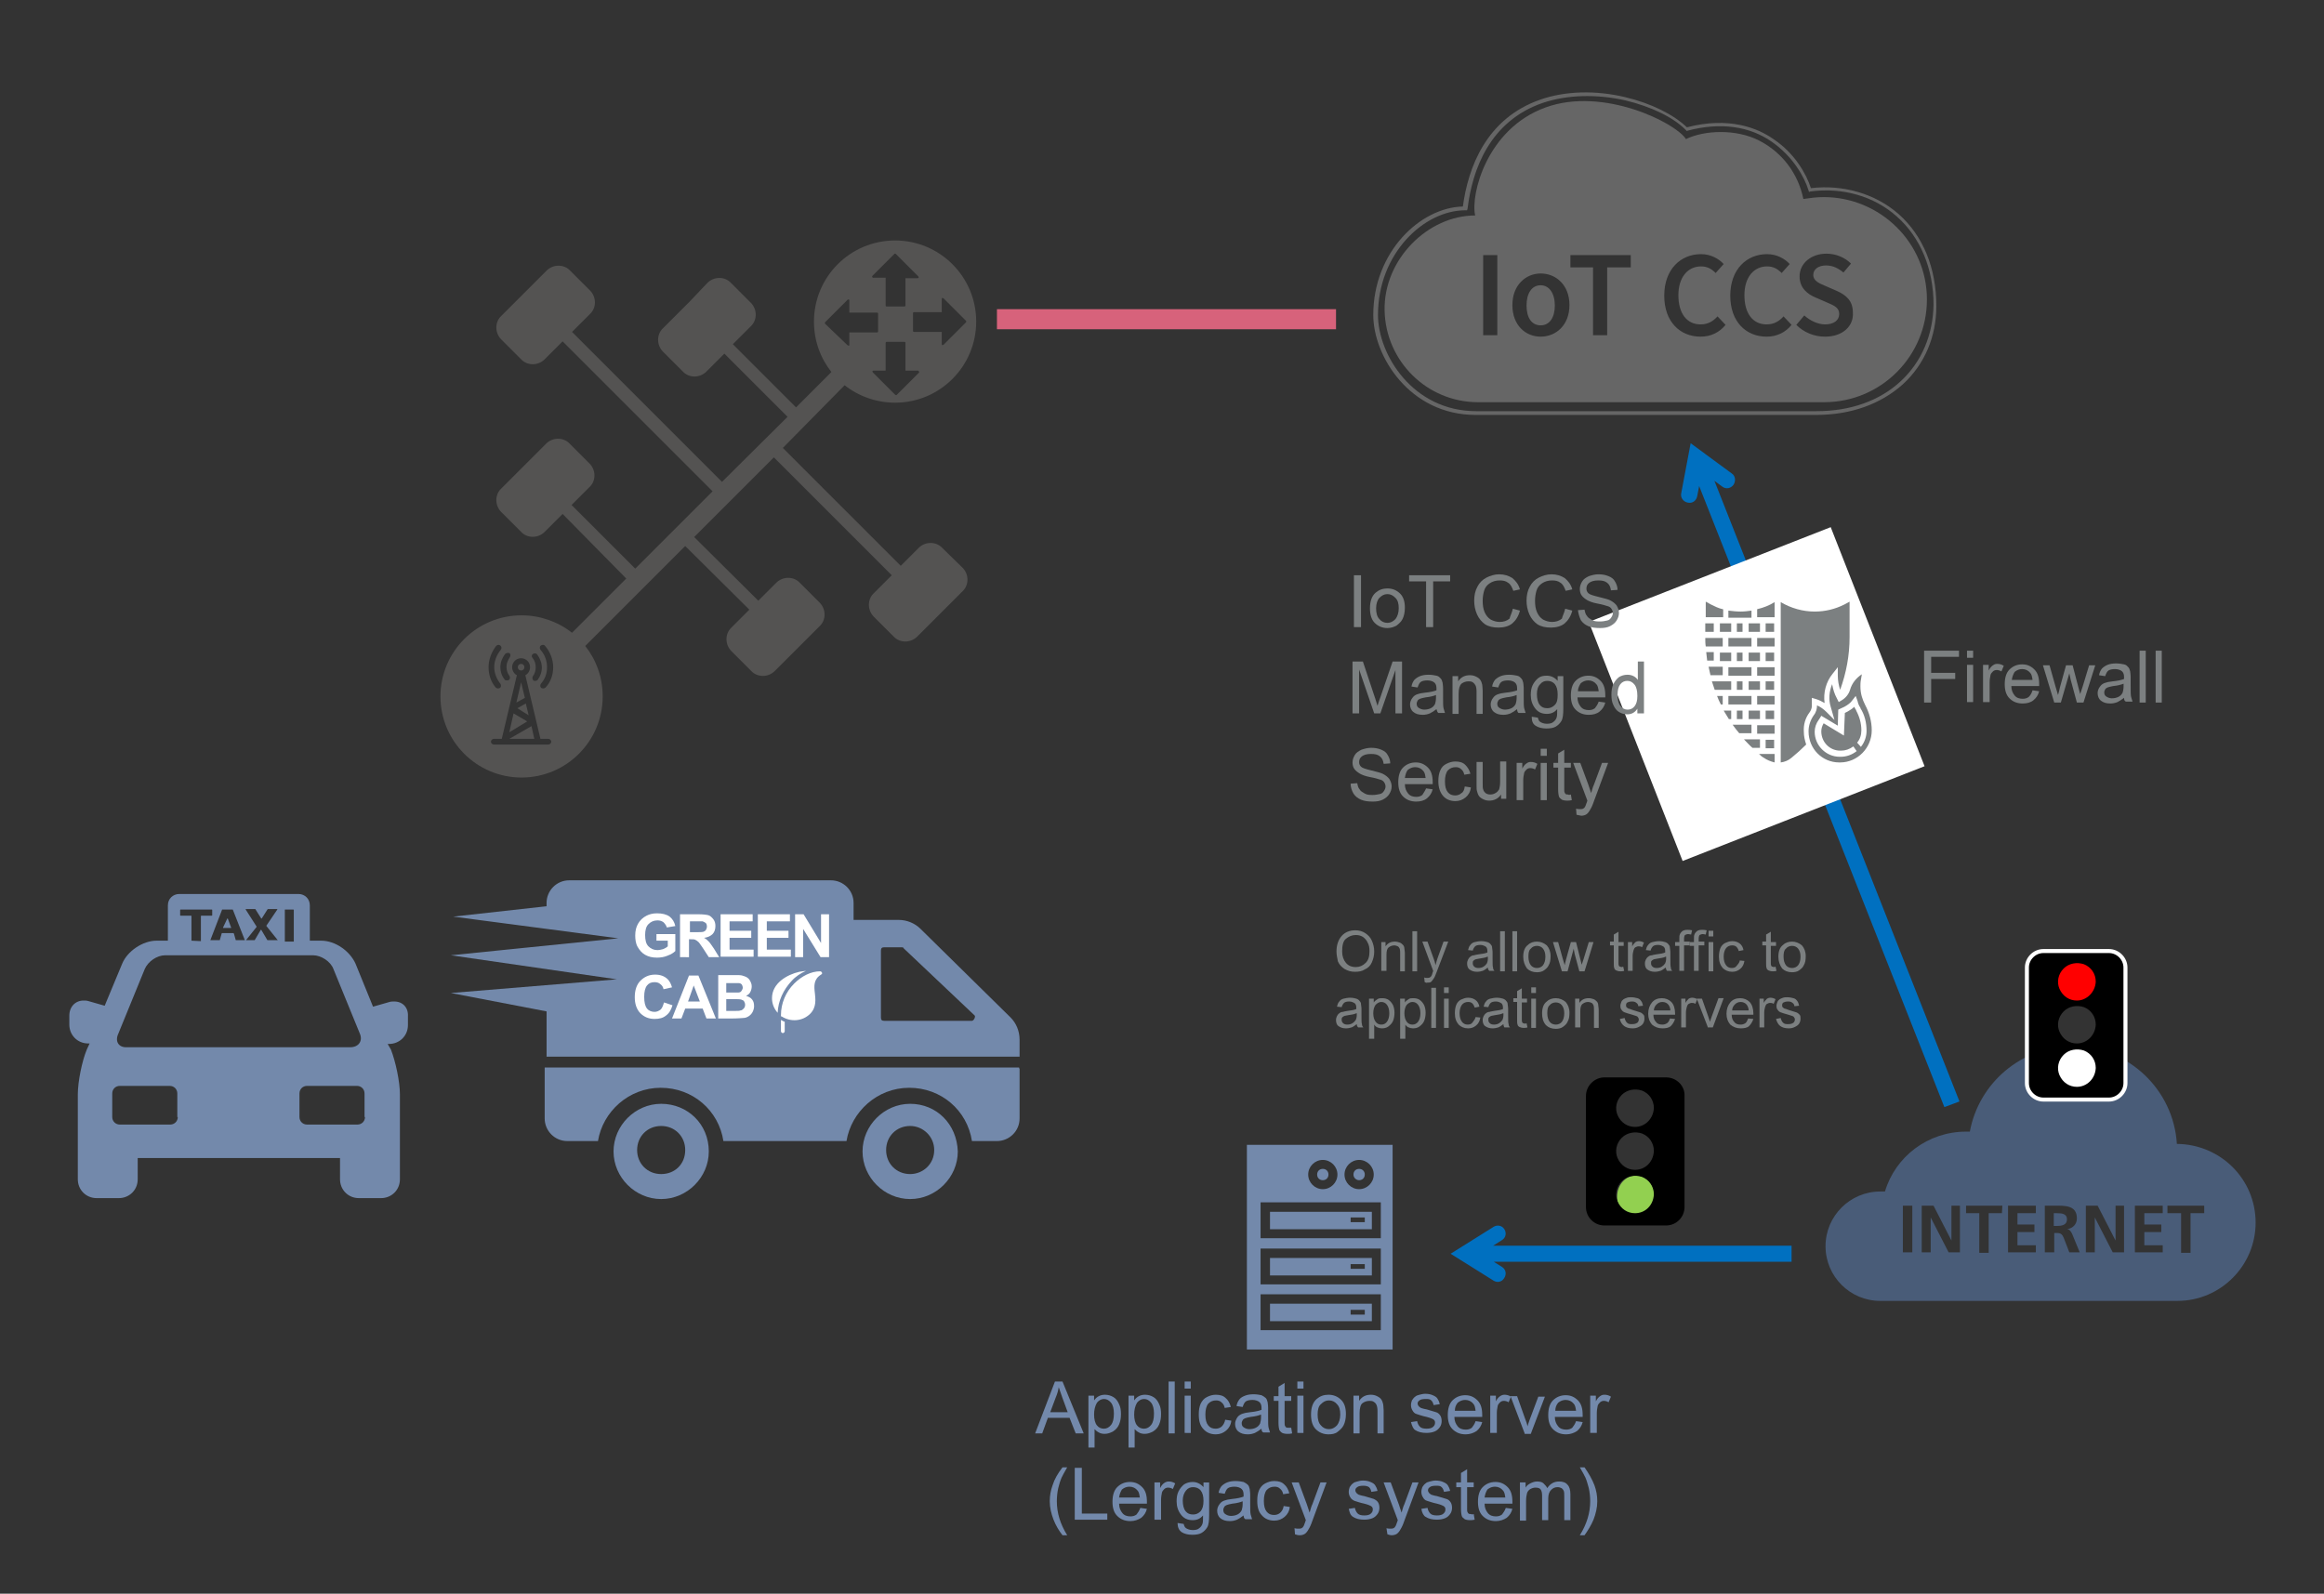 <?xml version="1.0" encoding="UTF-8"?>
<!-- Generator: Adobe Illustrator 27.5.0, SVG Export Plug-In . SVG Version: 6.00 Build 0)  -->
<svg xmlns="http://www.w3.org/2000/svg" xmlns:xlink="http://www.w3.org/1999/xlink" version="1.1" id="Layer_1" x="0px" y="0px" viewBox="0 0 492.8 338" style="enable-background:new 0 0 492.8 338;" xml:space="preserve">
<rect x="0" y="0" width="492.8" height="338" fill="#333333" stroke="none"/>
<style type="text/css">
	.st0{fill:#7389AB;}
	.st1{enable-background:new    ;}
	.st2{fill:#FFFFFF;}
	.st3{fill:none;stroke:#D7627B;stroke-width:4.257;stroke-miterlimit:8.005;}
	.st4{fill:#545352;}
	.st5{fill:#495C78;}
	.st6{fill-rule:evenodd;clip-rule:evenodd;fill:#FFFFFF;}
	.st7{fill-rule:evenodd;clip-rule:evenodd;fill:#92D050;}
	.st8{fill:#0070C0;}
	.st9{fill:#7C8081;}
	.st10{fill-rule:evenodd;clip-rule:evenodd;fill:#FF0000;}
	.st11{fill:none;stroke:#FFFFFF;stroke-width:0.851;stroke-miterlimit:8.005;}
	.st12{fill:#666666;}
</style>
<g>
	<g>
		<g>
			<g>
				<g>
					<g>
						<g>
							<g>
								<g>
									<g>
										<path class="st0" d="M83.6,212.4c-0.3,0-0.7,0-1,0.1l-3.5,1l-3.7-9.1c-1.2-2.7-4.3-4.9-7.3-4.9h-2.4v-7.5            c0-1.3-1-2.4-2.4-2.4H38c-1.3,0-2.4,1-2.4,2.4v7.5h-2.4c-2.9,0-6.2,2.2-7.3,4.9l-3.7,8.9l-3.5-1c-0.3-0.1-0.7-0.1-1-0.1            c-1.7,0-3,1.3-3,3.2v1.9c0,2.2,1.7,4,4,4h0.3l-0.6,1.3c-1,2.4-1.9,6.8-1.9,9.5v18c0,2.2,1.7,4,4,4h4.7c2.2,0,4-1.7,4-4            v-4.5h42.9v4.5c0,2.2,1.7,4,4,4h4.7c2.2,0,4-1.7,4-4v-18c0-2.7-0.9-6.9-1.9-9.5l-0.7-1.2h0.3c2.2,0,4-1.7,4-4v-1.9            C86.6,213.7,85.4,212.4,83.6,212.4z M60.2,192.9C60.2,192.9,60.3,192.9,60.2,192.9h2c0,0,0.1,0,0.1,0.1v6.6c0,0,0,0,0,0.1            h-1.9c0,0,0,0,0-0.1v-6.8H60.2z M47.1,192.9h2.2c0,0,0.1,0,0.1,0.1l2.6,6.6l2.4-3v-0.1l-2.3-3.6v-0.1h2c0,0,0.1,0,0.1,0.1            l1.2,1.9h0.1l1.2-1.9l0.1-0.1h2c0,0,0,0,0,0.1l-2.3,3.4v0.1l2.4,3l0,0h-2.2l0,0l-1.3-2.2h-0.1l-1.3,2.2l0,0h-4l0,0            l-0.4-1.4l-0.1-0.1h-2.4c0,0-0.1,0-0.1,0.1l-0.4,1.4l0,0h-2l0,0L47.1,192.9C46.9,192.9,47.1,192.9,47.1,192.9z             M40.6,199.5v-5.2c0,0,0-0.1-0.1-0.1h-2.2c0,0-0.1,0-0.1-0.1v-1.1c0,0,0-0.1,0.1-0.1h6.6c0,0,0.1,0,0.1,0.1v1.1            c0,0,0,0.1-0.1,0.1h-2.2c0,0-0.1,0-0.1,0.1v5.2c0,0,0,0,0,0.1L40.6,199.5C40.6,199.6,40.6,199.5,40.6,199.5z M25.1,219.2            l5.6-13.7c0.7-1.6,2.6-2.9,4.3-2.9h31.4c1.7,0,3.7,1.3,4.3,2.9l5.6,13.7c0.7,1.6-0.3,2.9-2,2.9H26.9            C25.2,222.2,24.3,220.9,25.1,219.2z M37.7,236.9c0,0.9-0.7,1.6-1.6,1.6H25.4c-0.9,0-1.6-0.7-1.6-1.6v-5            c0-0.9,0.7-1.6,1.6-1.6H36c0.9,0,1.6,0.7,1.6,1.6v5H37.7z M77.4,236.9c0,0.9-0.7,1.6-1.6,1.6H65.1c-0.9,0-1.6-0.7-1.6-1.6            v-5c0-0.9,0.7-1.6,1.6-1.6h10.6c0.9,0,1.6,0.7,1.6,1.6v5H77.4z M49,196.7C49.1,196.7,49.1,196.6,49,196.7l-0.7-1.9            c0,0,0,0-0.1,0l-0.9,1.9v0.1H49V196.7z"></path>
										<path class="st0" d="M140.2,234.1c-5.5,0-10.1,4.6-10.1,10.1c0,5.5,4.6,10.1,10.1,10.1c5.5,0,10.1-4.6,10.1-10.1            C150.3,238.4,145.8,234.1,140.2,234.1z M140.2,249c-2.9,0-5.1-2.2-5.1-5.1c0-2.9,2.2-5.1,5.1-5.1c2.9,0,5.1,2.2,5.1,5.1            C145.3,246.9,143.1,249,140.2,249z M216.2,226.6v10.6c0,2.7-2.2,4.8-4.8,4.8h-5.3c-1-6.5-6.5-11.3-13.3-11.3            c-6.8,0-12.3,5.1-13.3,11.3h-26.1c-1-6.5-6.5-11.3-13.3-11.3c-6.8,0-12.3,5.1-13.3,11.3h-6.5c-2.7,0-4.8-2.2-4.8-4.8            v-10.8h100.6V226.6z M193,234.1c-5.5,0-10.1,4.6-10.1,10.1c0,5.5,4.6,10.1,10.1,10.1c5.5,0,10.1-4.6,10.1-10.1            C202.9,238.4,198.6,234.1,193,234.1z M193,249c-2.9,0-5.1-2.2-5.1-5.1c0-2.9,2.2-5.1,5.1-5.1c2.7,0,5.1,2.2,5.1,5.1            C198.1,246.9,195.7,249,193,249z M214.3,215.8L195.2,197c-1.2-1.2-2.9-1.9-4.6-1.9H181v-3.6c0-2.7-2.2-4.8-4.8-4.8h-55.5            c-2.7,0-4.8,2.2-4.8,4.8v0.7l-19.8,2.2l35,4.6l-35.5,3.6l35.2,5.1l-35.2,2.9l20.3,3.9v9.6h100.3v-3.6            C216.2,218.7,215.5,217,214.3,215.8z M206.1,216.5h-18.6c-0.5,0-0.7-0.2-0.7-0.7v-14.2c0-0.5,0.2-0.7,0.7-0.7h3.6            c0.2,0,0.5,0,0.5,0.2l15,14.2C207,215.5,206.5,216.5,206.1,216.5z"></path>
										<g class="st1">
											<path class="st2" d="M139.2,199.6v-1.5h4v3.6c-0.4,0.4-0.9,0.7-1.7,1c-0.7,0.3-1.5,0.4-2.2,0.4c-1,0-1.8-0.2-2.5-0.6             s-1.2-1-1.6-1.7c-0.4-0.7-0.5-1.6-0.5-2.4c0-1,0.2-1.8,0.6-2.5c0.4-0.7,1-1.3,1.8-1.7c0.6-0.3,1.3-0.5,2.2-0.5             c1.1,0,2,0.2,2.7,0.7c0.6,0.5,1,1.1,1.2,2l-1.8,0.3c-0.1-0.4-0.4-0.8-0.7-1.1c-0.4-0.3-0.8-0.4-1.3-0.4             c-0.8,0-1.4,0.3-1.9,0.8c-0.5,0.5-0.7,1.3-0.7,2.3c0,1.1,0.2,1.9,0.7,2.4c0.5,0.5,1.1,0.8,1.9,0.8c0.4,0,0.8-0.1,1.2-0.2             c0.4-0.2,0.7-0.3,1-0.6v-1.2H139.2z"></path>
											<path class="st2" d="M144.2,203v-9.1h3.9c1,0,1.7,0.1,2.1,0.2s0.8,0.5,1.1,0.9s0.4,0.9,0.4,1.4c0,0.7-0.2,1.3-0.6,1.7             s-1,0.7-1.8,0.8c0.4,0.2,0.7,0.5,1,0.8c0.3,0.3,0.6,0.8,1.1,1.5l1.1,1.8h-2.2l-1.3-2c-0.5-0.7-0.8-1.2-1-1.3             c-0.2-0.2-0.4-0.3-0.6-0.4c-0.2-0.1-0.5-0.1-0.9-0.1h-0.4v3.8H144.2z M146.1,197.7h1.4c0.9,0,1.4,0,1.7-0.1             c0.2-0.1,0.4-0.2,0.5-0.4c0.1-0.2,0.2-0.4,0.2-0.7c0-0.3-0.1-0.6-0.2-0.7s-0.4-0.3-0.7-0.4c-0.1,0-0.6,0-1.3,0h-1.4             V197.7z"></path>
											<path class="st2" d="M152.8,203v-9.1h6.8v1.5h-4.9v2h4.6v1.5h-4.6v2.5h5.1v1.5H152.8z"></path>
											<path class="st2" d="M160.7,203v-9.1h6.8v1.5h-4.9v2h4.6v1.5h-4.6v2.5h5.1v1.5H160.7z"></path>
											<path class="st2" d="M168.6,203v-9.1h1.8l3.7,6.1v-6.1h1.7v9.1H174l-3.7-6v6H168.6z"></path>
										</g>
										<g class="st1">
											<path class="st2" d="M140.8,212.6l1.8,0.6c-0.3,1-0.7,1.7-1.4,2.2c-0.6,0.5-1.4,0.7-2.4,0.7c-1.2,0-2.2-0.4-3-1.2             c-0.8-0.8-1.2-2-1.2-3.4c0-1.5,0.4-2.7,1.2-3.5c0.8-0.8,1.8-1.3,3.1-1.3c1.1,0,2,0.3,2.7,1c0.4,0.4,0.7,1,0.9,1.7             l-1.8,0.4c-0.1-0.5-0.3-0.8-0.7-1.1c-0.3-0.3-0.8-0.4-1.2-0.4c-0.7,0-1.2,0.2-1.6,0.7s-0.6,1.3-0.6,2.4             c0,1.2,0.2,2,0.6,2.5c0.4,0.5,1,0.7,1.6,0.7c0.5,0,0.9-0.2,1.3-0.5C140.4,213.8,140.6,213.3,140.8,212.6z"></path>
											<path class="st2" d="M151.8,216h-2l-0.8-2.1h-3.7l-0.8,2.1h-2l3.6-9.1h2L151.8,216z M148.4,212.4l-1.3-3.4l-1.2,3.4             H148.4z"></path>
											<path class="st2" d="M152.1,206.8h3.7c0.7,0,1.3,0,1.6,0.1s0.7,0.2,1,0.4s0.5,0.4,0.7,0.8s0.3,0.7,0.3,1.1             c0,0.4-0.1,0.8-0.3,1.2c-0.2,0.4-0.5,0.6-0.9,0.8c0.6,0.2,1,0.4,1.3,0.8s0.4,0.8,0.4,1.4c0,0.4-0.1,0.8-0.3,1.2             s-0.5,0.7-0.8,0.9c-0.3,0.2-0.7,0.4-1.2,0.4c-0.3,0-1,0.1-2.2,0.1h-3.1V206.8z M154,208.4v2.1h1.2c0.7,0,1.2,0,1.3,0             c0.3,0,0.6-0.1,0.7-0.3s0.3-0.4,0.3-0.7c0-0.3-0.1-0.5-0.2-0.7c-0.2-0.2-0.4-0.3-0.7-0.3c-0.2,0-0.7,0-1.6,0H154z              M154,212v2.4h1.7c0.7,0,1.1,0,1.3-0.1c0.3,0,0.5-0.2,0.7-0.4c0.2-0.2,0.3-0.5,0.3-0.8c0-0.3-0.1-0.5-0.2-0.7             c-0.1-0.2-0.3-0.3-0.6-0.4c-0.3-0.1-0.8-0.1-1.6-0.1H154z"></path>
										</g>
										<g>
											<g>
												<g>
													<path class="st2" d="M170.9,205.9c-0.5,0.1-1,0.1-1.4,0.2c-2.6,0.6-5.8,2.4-5.8,5.6c0,1.1,0.4,2.2,1.2,3.1               c0.1-2.5,1.2-4.9,3-6.8C168.7,207.1,169.8,206.4,170.9,205.9z M165.6,218.7c0,0.2,0.2,0.4,0.4,0.4s0.4-0.2,0.4-0.4v-2               c-0.3-0.1-0.5-0.2-0.8-0.4L165.6,218.7L165.6,218.7z M174.3,206.3c-0.1-0.2-0.2-0.3-0.4-0.3c-1.9,0-3.9,1-5.5,2.6               c-1.8,1.8-2.8,4.2-2.8,6.7l0,0l0,0v0.2c0.1,0.1,0.1,0.1,0.2,0.1c1.9,1.2,4.4,1,6-0.6c1.4-1.4,1.1-3.2,1-4.3               c-0.2-1.6-0.3-3,1.3-4C174.3,206.6,174.4,206.4,174.3,206.3z"></path>
												</g>
											</g>
										</g>
										<path class="st3" d="M211.4,67.7h71.9"></path>
										<g>
											<g>
												<g>
													<path class="st4" d="M109.8,141.5c0-0.4,0.3-0.7,0.7-0.7s0.7,0.3,0.7,0.7c0,0.4-0.3,0.7-0.7,0.7               C110.1,142.2,109.8,141.9,109.8,141.5z M112.1,151.7l-0.6-2.5l-1.8,1L112.1,151.7z M108,156.7h5.3l-0.6-2.7L108,156.7z                M204.1,120.4c1.4,1.4,1.4,3.7,0,5l-9.6,9.6c-1.4,1.4-3.7,1.4-5,0l-4.2-4.2c-1.4-1.4-1.4-3.7,0-5l3.8-3.8l-25-25               l-16.9,16.9l13.6,13.5l3.8-3.8c1.4-1.4,3.7-1.4,5,0l4.2,4.2c1.4,1.4,1.4,3.7,0,5l-3.8,3.8l0,0l-1.9,1.9l0,0l-3.8,3.8               c-1.4,1.4-3.7,1.4-5,0l-4.2-4.2c-1.4-1.4-1.4-3.7,0-5l3.8-3.8l-13.6-13.5l-21.2,21.2l0,0c2.3,2.9,3.7,6.6,3.7,10.7               c0,9.5-7.7,17.2-17.2,17.2c-9.5,0-17.2-7.7-17.2-17.2c0-9.5,7.7-17.2,17.2-17.2c4,0,7.8,1.4,10.7,3.7l0,0l11.5-11.5               L119.3,109l-3.8,3.8c-1.4,1.4-3.7,1.4-5,0l-4.2-4.2c-1.4-1.4-1.4-3.7,0-5l3.8-3.8l0,0l1.9-1.9l0,0l3.8-3.8               c1.4-1.4,3.7-1.4,5,0l4.2,4.2c1.4,1.4,1.4,3.7,0,5l-3.8,3.8l13.5,13.5l16.4-16.4l-31.8-31.8l-3.8,3.8               c-1.4,1.4-3.7,1.4-5,0l-4.2-4.2c-1.4-1.4-1.4-3.7,0-5l9.6-9.6c1.4-1.4,3.7-1.4,5,0l4.2,4.2c1.4,1.4,1.4,3.7,0,5               l-3.8,3.8l31.8,31.8L167,88.4L153.6,75l-3.8,3.8c-1.4,1.4-3.7,1.4-5,0l-4.2-4.2c-1.4-1.4-1.4-3.7,0-5l3.8-3.8l0,0               l1.9-1.9l0,0L150,60c1.4-1.4,3.7-1.4,5,0l4.2,4.2c1.4,1.4,1.4,3.7,0,5l-3.8,3.8l13.4,13.4l7.5-7.5l0,0               c-2.3-2.9-3.7-6.6-3.7-10.7c0-9.5,7.7-17.2,17.2-17.2s17.2,7.7,17.2,17.2s-7.7,17.2-17.2,17.2c-4,0-7.8-1.4-10.7-3.7               l0,0L166,95l25,25l3.8-3.8c1.4-1.4,3.7-1.4,5,0L204.1,120.4z M194.8,78.7c0-0.1-0.1-0.1-0.2-0.1H192v-5.9               c0-0.1-0.1-0.2-0.2-0.2H188c-0.1,0-0.2,0.1-0.2,0.2v5.9h-2.6c-0.1,0-0.2,0.1-0.2,0.1c0,0.1,0,0.2,0.1,0.3l4.7,4.7               c0,0,0.1,0.1,0.2,0.1c0.1,0,0.1,0,0.2-0.1l4.7-4.7C194.9,78.9,194.9,78.8,194.8,78.7z M199.7,66.2h-5.9               c-0.1,0-0.2,0.1-0.2,0.2v3.8c0,0.1,0.1,0.2,0.2,0.2h5.9V73c0,0.1,0.1,0.2,0.1,0.2c0.1,0,0.2,0,0.3-0.1l4.7-4.7               c0,0,0.1-0.1,0.1-0.2c0-0.1,0-0.1-0.1-0.2l-4.7-4.7c-0.1-0.1-0.2-0.1-0.3-0.1c-0.1,0-0.1,0.1-0.1,0.2V66.2z M185,58.8               c0,0.1,0.1,0.1,0.2,0.1h2.6v5.9c0,0.1,0.1,0.2,0.2,0.2h3.8c0.1,0,0.2-0.1,0.2-0.2V59h2.6c0.1,0,0.2-0.1,0.2-0.1               c0-0.1,0-0.2-0.1-0.3l-4.7-4.7c0,0-0.1-0.1-0.2-0.1c-0.1,0-0.1,0-0.2,0.1l-4.7,4.7C185,58.6,184.9,58.7,185,58.8z                M179.7,73.2c0.1,0.1,0.2,0.1,0.3,0.1c0.1,0,0.1-0.1,0.1-0.2v-2.6h5.9c0.1,0,0.2-0.1,0.2-0.2v-3.8               c0-0.1-0.1-0.2-0.2-0.2h-5.9v-2.6c0-0.1-0.1-0.2-0.1-0.2c-0.1,0-0.2,0-0.3,0.1l-4.7,4.7c0,0-0.1,0.1-0.1,0.2               s0,0.1,0.1,0.2L179.7,73.2z M112.9,139.5c0.5,0.6,0.7,1.3,0.7,2c0,0.7-0.2,1.4-0.6,1.9c-0.2,0.3-0.1,0.7,0.1,0.9               c0.1,0.1,0.2,0.1,0.4,0.1c0.2,0,0.4-0.1,0.5-0.2c0.6-0.8,0.9-1.7,0.9-2.6c0-1-0.4-2-1-2.8c-0.2-0.3-0.6-0.3-0.9-0.1               C112.7,138.9,112.7,139.3,112.9,139.5z M107.1,138.7c-0.6,0.8-1,1.8-1,2.8c0,0.9,0.3,1.9,0.9,2.6               c0.1,0.2,0.3,0.2,0.5,0.2c0.1,0,0.3,0,0.4-0.1c0.3-0.2,0.3-0.6,0.1-0.9c-0.4-0.5-0.6-1.2-0.6-1.9c0-0.7,0.3-1.4,0.7-2               c0.2-0.3,0.2-0.7-0.1-0.9C107.7,138.4,107.3,138.5,107.1,138.7z M103.6,141.5c0,1.6,0.5,3.1,1.5,4.3               c0.1,0.1,0.3,0.2,0.5,0.2c0.1,0,0.3,0,0.4-0.1c0.3-0.2,0.3-0.6,0.1-0.9c-0.8-1-1.3-2.3-1.3-3.5c0-1.3,0.5-2.6,1.4-3.7               c0.2-0.3,0.2-0.6-0.1-0.9c-0.3-0.2-0.6-0.2-0.9,0.1C104.2,138.3,103.6,139.9,103.6,141.5z M116.9,157.3               c0-0.3-0.3-0.6-0.6-0.6h-1.7l-3.2-13.5c0.6-0.3,1-1,1-1.7c0-1.1-0.9-1.9-1.9-1.9c-1.1,0-1.9,0.9-1.9,1.9               c0,0.7,0.4,1.4,1,1.7l-3.2,13.5h-1.7c-0.3,0-0.6,0.3-0.6,0.6c0,0.3,0.3,0.6,0.6,0.6h11.6               C116.6,157.9,116.9,157.6,116.9,157.3z M117.3,141.5c0-1.6-0.6-3.2-1.7-4.5c-0.2-0.3-0.6-0.3-0.9-0.1               c-0.3,0.2-0.3,0.6-0.1,0.9c0.9,1,1.4,2.3,1.4,3.7c0,1.3-0.4,2.5-1.3,3.5c-0.2,0.3-0.2,0.7,0.1,0.9               c0.1,0.1,0.3,0.1,0.4,0.1c0.2,0,0.4-0.1,0.5-0.2C116.8,144.6,117.3,143.1,117.3,141.5z M108.9,151.3l-0.9,4l3.8-2.3               L108.9,151.3z M110.5,144.7l-1,4.3l1.8-1L110.5,144.7z"></path>
												</g>
											</g>
										</g>
										<path class="st5" d="M438.3,258.6c0,1.2-1.1,1.4-2.1,1.4h-0.7v-2.7h0.7C437.2,257.3,438.3,257.4,438.3,258.6z             M478.3,259.3c0,9.1-7.4,16.6-16.6,16.6h-63c-6.4,0-11.6-5.2-11.6-11.6c0-6.4,5.2-11.6,11.6-11.6c0.4,0,0.7,0,1,0            c2.2-7.4,9.1-12.7,17.2-12.7c0.2,0,0.5,0,0.8,0c1.9-10.3,10.9-18.1,21.8-18.1c11.8,0,21.4,9.2,22.1,20.7h0            C470.9,242.7,478.3,250.1,478.3,259.3z M405.5,255.7h-2v9.9h2V255.7z M415.7,255.7h-1.9v7.4h0l-3.8-7.4h-2.5v9.9h1.9v-7.4            h0l3.8,7.4h2.4V255.7z M424.6,255.7h-7.7v1.6h2.8v8.4h2v-8.4h2.8L424.6,255.7L424.6,255.7z M431.7,264.1h-3.9v-2.8h3.6            v-1.6h-3.6v-2.4h3.9v-1.6h-5.9v9.9h5.9V264.1z M441,265.6l-1.6-3.9c-0.2-0.4-0.5-1-1.1-1v0c1.3-0.2,2.1-1.1,2.1-2.3            c0-2.8-2.5-2.7-4.7-2.7h-2.1v9.9h2v-4.1h0.6c0.8,0,1.1,0.3,1.4,1l1.2,3.1L441,265.6L441,265.6z M450.5,255.7h-1.9v7.4h0            l-3.8-7.4h-2.5v9.9h1.9v-7.4h0l3.8,7.4h2.4V255.7z M458.6,264.1h-3.9v-2.8h3.6v-1.6h-3.6v-2.4h3.9v-1.6h-5.9v9.9h5.9            L458.6,264.1L458.6,264.1z M467.3,255.7h-7.7v1.6h2.9v8.4h2v-8.4h2.9V255.7z"></path>
										<path class="st6" d="M435.7,226.8c0-2.6,2-4.7,4.5-4.7c2.5,0,4.5,2.1,4.5,4.7c0,2.6-2,4.7-4.5,4.7            C437.7,231.5,435.7,229.4,435.7,226.8z"></path>
										<path class="st7" d="M342.9,253.8c0-2.5,1.8-4.5,4-4.5c2.2,0,4,2,4,4.5c0,2.5-1.8,4.5-4,4.5            C344.7,258.3,342.9,256.3,342.9,253.8z"></path>
										<g>
											<g>
												<g>
													<path d="M353.3,228.5h-13.1c-2.1,0-3.9,1.8-3.9,3.9V256c0,2.2,1.8,3.9,3.9,3.9h13.1c2.2,0,3.9-1.8,3.9-3.9v-23.6               C357.3,230.3,355.5,228.5,353.3,228.5 M346.7,257.3c-1.6,0-3-0.9-3.7-2.5c-0.6-1.4-0.3-3.1,0.9-4.3               c1.1-1.1,2.8-1.4,4.3-0.9c1.5,0.6,2.5,2,2.5,3.7C350.6,255.6,348.9,257.3,346.7,257.3 M346.7,248.1               c-1.6,0-3-0.9-3.7-2.5c-0.6-1.4-0.3-3.1,0.9-4.3c1.1-1.1,2.8-1.4,4.3-0.9c1.5,0.6,2.5,2,2.5,3.7               C350.6,246.4,348.9,248.1,346.7,248.1 M346.7,239c-1.6,0-3-0.9-3.7-2.5c-0.6-1.4-0.3-3.1,0.9-4.3               c1.1-1.1,2.8-1.4,4.3-0.9c1.5,0.6,2.5,2,2.5,3.7C350.6,237.2,348.9,239,346.7,239"></path>
												</g>
											</g>
										</g>
										<path class="st8" d="M415.5,233.6L361.3,96.3l-3.2,1.2l54.2,137.3L415.5,233.6z M367.2,100.4l-8.7-6.4l-2,10.6            c-0.2,0.9,0.4,1.8,1.4,2s1.8-0.4,2-1.4l1.5-7.9l-2.7,1.1l6.5,4.8c0.8,0.6,1.8,0.4,2.4-0.4            C368.1,102,368,100.9,367.2,100.4z"></path>
										<path class="st2" d="M336.9,131.9l51.3-20.1l19.9,50.7l-51.3,20.1L336.9,131.9z"></path>
										<path class="st8" d="M379.9,267.6h-69.2v-3.4h69.2V267.6z M316.7,271.6l-9.1-5.7l9.1-5.7c0.8-0.5,1.8-0.3,2.3,0.5            s0.3,1.8-0.5,2.3l-6.8,4.3v-2.9l6.8,4.3c0.8,0.5,1,1.5,0.5,2.3C318.5,271.9,317.5,272.1,316.7,271.6z"></path>
										<g class="st1">
											<path class="st9" d="M287.1,133v-11h1.5v11H287.1z"></path>
											<path class="st9" d="M290.5,129c0-1.5,0.4-2.6,1.2-3.3c0.7-0.6,1.5-0.9,2.5-0.9c1.1,0,2,0.4,2.7,1.1c0.7,0.7,1,1.7,1,3             c0,1-0.2,1.8-0.5,2.4c-0.3,0.6-0.8,1-1.3,1.4c-0.6,0.3-1.2,0.5-1.9,0.5c-1.1,0-2-0.4-2.7-1.1             C290.8,131.4,290.5,130.3,290.5,129z M291.8,129c0,1,0.2,1.8,0.7,2.3c0.4,0.5,1,0.8,1.7,0.8c0.7,0,1.2-0.3,1.7-0.8             c0.4-0.5,0.7-1.3,0.7-2.3c0-1-0.2-1.7-0.7-2.2s-1-0.8-1.7-0.8c-0.7,0-1.2,0.3-1.7,0.8C292.1,127.2,291.8,128,291.8,129z"></path>
											<path class="st9" d="M302.4,133v-9.7h-3.6V122h8.7v1.3h-3.6v9.7H302.4z"></path>
											<path class="st9" d="M320.8,129.1l1.5,0.4c-0.3,1.2-0.9,2.1-1.6,2.7s-1.8,0.9-2.9,0.9c-1.2,0-2.1-0.2-2.9-0.7             c-0.7-0.5-1.3-1.2-1.7-2.1c-0.4-0.9-0.6-1.9-0.6-2.9c0-1.1,0.2-2.1,0.7-3c0.4-0.8,1.1-1.5,1.9-1.9             c0.8-0.4,1.7-0.7,2.7-0.7c1.1,0,2,0.3,2.8,0.8c0.7,0.6,1.3,1.3,1.6,2.4l-1.4,0.3c-0.3-0.8-0.6-1.4-1.1-1.7             c-0.5-0.4-1.1-0.5-1.8-0.5c-0.8,0-1.5,0.2-2.1,0.6c-0.6,0.4-1,0.9-1.2,1.6c-0.2,0.7-0.3,1.4-0.3,2.1             c0,0.9,0.1,1.7,0.4,2.4c0.3,0.7,0.7,1.2,1.3,1.6c0.6,0.3,1.2,0.5,1.9,0.5c0.8,0,1.5-0.2,2.1-0.7             C320.2,130.7,320.6,130,320.8,129.1z"></path>
											<path class="st9" d="M331.9,129.1l1.5,0.4c-0.3,1.2-0.9,2.1-1.6,2.7s-1.8,0.9-2.9,0.9c-1.2,0-2.1-0.2-2.9-0.7             c-0.7-0.5-1.3-1.2-1.7-2.1c-0.4-0.9-0.6-1.9-0.6-2.9c0-1.1,0.2-2.1,0.7-3c0.4-0.8,1.1-1.5,1.9-1.9             c0.8-0.4,1.7-0.7,2.7-0.7c1.1,0,2,0.3,2.8,0.8c0.7,0.6,1.3,1.3,1.6,2.4l-1.4,0.3c-0.3-0.8-0.6-1.4-1.1-1.7             c-0.5-0.4-1.1-0.5-1.8-0.5c-0.8,0-1.5,0.2-2.1,0.6c-0.6,0.4-1,0.9-1.2,1.6c-0.2,0.7-0.3,1.4-0.3,2.1             c0,0.9,0.1,1.7,0.4,2.4c0.3,0.7,0.7,1.2,1.3,1.6c0.6,0.3,1.2,0.5,1.9,0.5c0.8,0,1.5-0.2,2.1-0.7             C331.3,130.7,331.7,130,331.9,129.1z"></path>
											<path class="st9" d="M334.6,129.4l1.4-0.1c0.1,0.5,0.2,1,0.5,1.3c0.2,0.4,0.6,0.6,1.1,0.9s1.1,0.3,1.7,0.3             c0.6,0,1-0.1,1.5-0.2s0.7-0.4,0.9-0.7s0.3-0.6,0.3-0.9c0-0.3-0.1-0.6-0.3-0.9c-0.2-0.3-0.5-0.5-1-0.6             c-0.3-0.1-0.9-0.3-2-0.5s-1.7-0.5-2.1-0.7c-0.5-0.3-0.9-0.6-1.2-1c-0.3-0.4-0.4-0.9-0.4-1.4c0-0.6,0.2-1.1,0.5-1.6             s0.8-0.8,1.4-1.1c0.6-0.2,1.3-0.4,2-0.4c0.8,0,1.5,0.1,2.2,0.4s1.1,0.6,1.4,1.2c0.3,0.5,0.5,1.1,0.5,1.7l-1.4,0.1             c-0.1-0.7-0.3-1.2-0.8-1.6s-1.1-0.5-1.9-0.5c-0.9,0-1.5,0.2-1.9,0.5c-0.4,0.3-0.6,0.7-0.6,1.2c0,0.4,0.1,0.7,0.4,1             c0.3,0.3,1,0.5,2.2,0.8s2,0.5,2.4,0.7c0.6,0.3,1.1,0.7,1.4,1.1c0.3,0.5,0.5,1,0.5,1.6c0,0.6-0.2,1.1-0.5,1.6             c-0.3,0.5-0.8,0.9-1.4,1.2c-0.6,0.3-1.3,0.4-2.1,0.4c-1,0-1.8-0.1-2.5-0.4c-0.7-0.3-1.2-0.7-1.6-1.3             C334.9,130.8,334.7,130.2,334.6,129.4z"></path>
											<path class="st9" d="M286.8,151.3v-11h2.2l2.6,7.8c0.2,0.7,0.4,1.3,0.5,1.6c0.1-0.4,0.3-1,0.6-1.8l2.6-7.6h2v11h-1.4             v-9.2l-3.2,9.2h-1.3l-3.2-9.3v9.3H286.8z"></path>
											<path class="st9" d="M304.6,150.4c-0.5,0.4-1,0.7-1.4,0.9c-0.5,0.2-1,0.3-1.5,0.3c-0.9,0-1.5-0.2-2-0.6s-0.7-1-0.7-1.6             c0-0.4,0.1-0.7,0.3-1.1c0.2-0.3,0.4-0.6,0.7-0.8c0.3-0.2,0.6-0.3,1-0.4c0.3-0.1,0.7-0.1,1.2-0.2c1.1-0.1,1.9-0.3,2.4-0.5             c0-0.2,0-0.3,0-0.4c0-0.5-0.1-0.9-0.4-1.2c-0.3-0.3-0.9-0.5-1.5-0.5c-0.6,0-1.1,0.1-1.4,0.3c-0.3,0.2-0.5,0.6-0.7,1.2             l-1.3-0.2c0.1-0.6,0.3-1,0.6-1.4c0.3-0.3,0.7-0.6,1.2-0.8s1.1-0.3,1.8-0.3c0.7,0,1.2,0.1,1.7,0.2s0.7,0.4,0.9,0.6             s0.3,0.5,0.4,0.9c0,0.2,0.1,0.6,0.1,1.2v1.8c0,1.3,0,2,0.1,2.4c0.1,0.3,0.2,0.6,0.3,1h-1.4             C304.8,151.1,304.7,150.7,304.6,150.4z M304.5,147.4c-0.5,0.2-1.2,0.4-2.2,0.5c-0.6,0.1-0.9,0.2-1.2,0.3             c-0.2,0.1-0.4,0.2-0.5,0.4c-0.1,0.2-0.2,0.4-0.2,0.6c0,0.4,0.1,0.7,0.4,0.9c0.3,0.2,0.7,0.4,1.2,0.4c0.5,0,1-0.1,1.4-0.3             c0.4-0.2,0.7-0.5,0.9-0.9c0.1-0.3,0.2-0.8,0.2-1.3V147.4z"></path>
											<path class="st9" d="M308,151.3v-7.9h1.2v1.1c0.6-0.9,1.4-1.3,2.5-1.3c0.5,0,0.9,0.1,1.3,0.3s0.7,0.4,0.9,0.7             c0.2,0.3,0.3,0.6,0.4,1c0,0.2,0.1,0.7,0.1,1.3v4.9h-1.3v-4.8c0-0.5-0.1-1-0.2-1.2s-0.3-0.5-0.6-0.7             c-0.3-0.2-0.6-0.2-0.9-0.2c-0.6,0-1.1,0.2-1.5,0.5c-0.4,0.4-0.6,1.1-0.6,2.1v4.3H308z"></path>
											<path class="st9" d="M321.7,150.4c-0.5,0.4-1,0.7-1.4,0.9c-0.5,0.2-1,0.3-1.5,0.3c-0.9,0-1.5-0.2-2-0.6s-0.7-1-0.7-1.6             c0-0.4,0.1-0.7,0.3-1.1c0.2-0.3,0.4-0.6,0.7-0.8c0.3-0.2,0.6-0.3,1-0.4c0.3-0.1,0.7-0.1,1.2-0.2c1.1-0.1,1.9-0.3,2.4-0.5             c0-0.2,0-0.3,0-0.4c0-0.5-0.1-0.9-0.4-1.2c-0.3-0.3-0.9-0.5-1.5-0.5c-0.6,0-1.1,0.1-1.4,0.3c-0.3,0.2-0.5,0.6-0.7,1.2             l-1.3-0.2c0.1-0.6,0.3-1,0.6-1.4c0.3-0.3,0.7-0.6,1.2-0.8s1.1-0.3,1.8-0.3c0.7,0,1.2,0.1,1.7,0.2s0.7,0.4,0.9,0.6             s0.3,0.5,0.4,0.9c0,0.2,0.1,0.6,0.1,1.2v1.8c0,1.3,0,2,0.1,2.4c0.1,0.3,0.2,0.6,0.3,1H322             C321.8,151.1,321.7,150.7,321.7,150.4z M321.6,147.4c-0.5,0.2-1.2,0.4-2.2,0.5c-0.6,0.1-0.9,0.2-1.2,0.3             c-0.2,0.1-0.4,0.2-0.5,0.4c-0.1,0.2-0.2,0.4-0.2,0.6c0,0.4,0.1,0.7,0.4,0.9c0.3,0.2,0.7,0.4,1.2,0.4c0.5,0,1-0.1,1.4-0.3             c0.4-0.2,0.7-0.5,0.9-0.9c0.1-0.3,0.2-0.8,0.2-1.3V147.4z"></path>
											<path class="st9" d="M324.8,152l1.3,0.2c0.1,0.4,0.2,0.7,0.5,0.9c0.3,0.2,0.8,0.4,1.4,0.4c0.6,0,1.1-0.1,1.4-0.4             c0.3-0.2,0.6-0.6,0.7-1c0.1-0.3,0.1-0.9,0.1-1.7c-0.6,0.7-1.3,1-2.2,1c-1.1,0-1.9-0.4-2.5-1.2c-0.6-0.8-0.9-1.7-0.9-2.8             c0-0.8,0.1-1.5,0.4-2.1s0.7-1.1,1.2-1.5s1.1-0.5,1.8-0.5c0.9,0,1.7,0.4,2.3,1.1v-1h1.2v6.9c0,1.2-0.1,2.1-0.4,2.6             c-0.3,0.5-0.7,0.9-1.2,1.2c-0.5,0.3-1.2,0.4-2,0.4c-0.9,0-1.7-0.2-2.3-0.6C325,153.5,324.8,152.9,324.8,152z              M325.9,147.2c0,1,0.2,1.8,0.6,2.3s0.9,0.7,1.6,0.7c0.6,0,1.1-0.2,1.6-0.7s0.6-1.2,0.6-2.2c0-1-0.2-1.7-0.6-2.2             c-0.4-0.5-1-0.7-1.6-0.7c-0.6,0-1.1,0.2-1.5,0.7C326.1,145.6,325.9,146.3,325.9,147.2z"></path>
											<path class="st9" d="M339,148.8l1.4,0.2c-0.2,0.8-0.6,1.4-1.2,1.9s-1.4,0.7-2.3,0.7c-1.2,0-2.1-0.4-2.8-1.1             c-0.7-0.7-1-1.7-1-3c0-1.3,0.3-2.4,1-3.1s1.6-1.1,2.7-1.1c1.1,0,1.9,0.4,2.6,1.1c0.7,0.7,1,1.7,1,3.1c0,0.1,0,0.2,0,0.4             h-5.9c0,0.9,0.3,1.5,0.7,2c0.4,0.5,1,0.7,1.7,0.7c0.5,0,0.9-0.1,1.3-0.4C338.5,149.8,338.8,149.4,339,148.8z              M334.6,146.6h4.4c-0.1-0.7-0.2-1.2-0.5-1.5c-0.4-0.5-1-0.8-1.7-0.8c-0.6,0-1.1,0.2-1.6,0.6             C334.9,145.4,334.6,145.9,334.6,146.6z"></path>
											<path class="st9" d="M347.2,151.3v-1c-0.5,0.8-1.2,1.2-2.2,1.2c-0.6,0-1.2-0.2-1.7-0.5c-0.5-0.3-0.9-0.8-1.2-1.5             c-0.3-0.6-0.4-1.3-0.4-2.2c0-0.8,0.1-1.5,0.4-2.2c0.3-0.6,0.7-1.1,1.2-1.5c0.5-0.3,1.1-0.5,1.8-0.5             c0.5,0,0.9,0.1,1.3,0.3c0.4,0.2,0.7,0.5,0.9,0.8v-3.9h1.3v11H347.2z M343,147.4c0,1,0.2,1.8,0.6,2.3             c0.4,0.5,0.9,0.8,1.5,0.8c0.6,0,1.1-0.2,1.5-0.7c0.4-0.5,0.6-1.2,0.6-2.2c0-1.1-0.2-1.9-0.6-2.4             c-0.4-0.5-0.9-0.8-1.5-0.8c-0.6,0-1.1,0.2-1.5,0.7C343.2,145.6,343,146.3,343,147.4z"></path>
											<path class="st9" d="M286.4,166.2l1.4-0.1c0.1,0.5,0.2,1,0.5,1.3c0.2,0.4,0.6,0.6,1.1,0.9s1.1,0.3,1.7,0.3             c0.6,0,1-0.1,1.5-0.2s0.7-0.4,0.9-0.7s0.3-0.6,0.3-0.9c0-0.3-0.1-0.6-0.3-0.9c-0.2-0.3-0.5-0.5-1-0.6             c-0.3-0.1-0.9-0.3-2-0.5s-1.7-0.5-2.1-0.7c-0.5-0.3-0.9-0.6-1.2-1c-0.3-0.4-0.4-0.9-0.4-1.4c0-0.6,0.2-1.1,0.5-1.6             s0.8-0.8,1.4-1.1c0.6-0.2,1.3-0.4,2-0.4c0.8,0,1.5,0.1,2.2,0.4s1.1,0.6,1.4,1.2c0.3,0.5,0.5,1.1,0.5,1.7l-1.4,0.1             c-0.1-0.7-0.3-1.2-0.8-1.6s-1.1-0.5-1.9-0.5c-0.9,0-1.5,0.2-1.9,0.5c-0.4,0.3-0.6,0.7-0.6,1.2c0,0.4,0.1,0.7,0.4,1             c0.3,0.3,1,0.5,2.2,0.8s2,0.5,2.4,0.7c0.6,0.3,1.1,0.7,1.4,1.1c0.3,0.5,0.5,1,0.5,1.6c0,0.6-0.2,1.1-0.5,1.6             c-0.3,0.5-0.8,0.9-1.4,1.2c-0.6,0.3-1.3,0.4-2.1,0.4c-1,0-1.8-0.1-2.5-0.4c-0.7-0.3-1.2-0.7-1.6-1.3             C286.6,167.6,286.4,166.9,286.4,166.2z"></path>
											<path class="st9" d="M302.4,167.2l1.4,0.2c-0.2,0.8-0.6,1.4-1.2,1.9s-1.4,0.7-2.3,0.7c-1.2,0-2.1-0.4-2.8-1.1             c-0.7-0.7-1-1.7-1-3c0-1.3,0.3-2.4,1-3.1s1.6-1.1,2.7-1.1c1.1,0,1.9,0.4,2.6,1.1c0.7,0.7,1,1.7,1,3.1c0,0.1,0,0.2,0,0.4             h-5.9c0,0.9,0.3,1.5,0.7,2c0.4,0.5,1,0.7,1.7,0.7c0.5,0,0.9-0.1,1.3-0.4C301.9,168.1,302.2,167.7,302.4,167.2z              M297.9,165h4.4c-0.1-0.7-0.2-1.2-0.5-1.5c-0.4-0.5-1-0.8-1.7-0.8c-0.6,0-1.1,0.2-1.6,0.6             C298.2,163.7,298,164.3,297.9,165z"></path>
											<path class="st9" d="M310.6,166.8l1.3,0.2c-0.1,0.9-0.5,1.6-1.1,2.1c-0.6,0.5-1.3,0.8-2.2,0.8c-1.1,0-2-0.4-2.6-1.1             s-1-1.7-1-3.1c0-0.9,0.1-1.6,0.4-2.3s0.7-1.1,1.3-1.4c0.6-0.3,1.2-0.5,1.9-0.5c0.9,0,1.6,0.2,2.1,0.7s0.9,1.1,1.1,1.9             l-1.3,0.2c-0.1-0.5-0.3-0.9-0.7-1.2c-0.3-0.3-0.7-0.4-1.1-0.4c-0.7,0-1.2,0.2-1.7,0.7c-0.4,0.5-0.6,1.3-0.6,2.3             c0,1.1,0.2,1.8,0.6,2.3c0.4,0.5,0.9,0.7,1.6,0.7c0.5,0,1-0.2,1.3-0.5C310.3,168,310.5,167.5,310.6,166.8z"></path>
											<path class="st9" d="M318.3,169.7v-1.2c-0.6,0.9-1.5,1.3-2.5,1.3c-0.5,0-0.9-0.1-1.3-0.3c-0.4-0.2-0.7-0.4-0.9-0.7             c-0.2-0.3-0.3-0.6-0.4-1c-0.1-0.3-0.1-0.7-0.1-1.3v-4.9h1.3v4.4c0,0.7,0,1.2,0.1,1.4c0.1,0.4,0.3,0.6,0.5,0.8             c0.3,0.2,0.6,0.3,1,0.3s0.8-0.1,1.1-0.3c0.4-0.2,0.6-0.5,0.8-0.8c0.1-0.4,0.2-0.9,0.2-1.6v-4.3h1.3v7.9H318.3z"></path>
											<path class="st9" d="M321.6,169.7v-7.9h1.2v1.2c0.3-0.6,0.6-0.9,0.9-1.1c0.3-0.2,0.5-0.3,0.9-0.3c0.5,0,0.9,0.1,1.4,0.4             l-0.5,1.2c-0.3-0.2-0.7-0.3-1-0.3c-0.3,0-0.6,0.1-0.8,0.3c-0.2,0.2-0.4,0.4-0.5,0.7c-0.1,0.5-0.2,1-0.2,1.6v4.2H321.6z"></path>
											<path class="st9" d="M326.7,160.3v-1.5h1.3v1.5H326.7z M326.7,169.7v-7.9h1.3v7.9H326.7z"></path>
											<path class="st9" d="M333.1,168.5l0.2,1.2c-0.4,0.1-0.7,0.1-1,0.1c-0.5,0-0.9-0.1-1.1-0.2c-0.3-0.2-0.5-0.4-0.6-0.6             c-0.1-0.3-0.2-0.8-0.2-1.6v-4.6h-1v-1h1v-2l1.3-0.8v2.8h1.4v1h-1.4v4.6c0,0.4,0,0.6,0.1,0.7c0,0.1,0.1,0.2,0.2,0.3             c0.1,0.1,0.3,0.1,0.5,0.1C332.6,168.6,332.8,168.6,333.1,168.5z"></path>
											<path class="st9" d="M334.3,172.8l-0.1-1.3c0.3,0.1,0.6,0.1,0.8,0.1c0.3,0,0.5,0,0.7-0.1s0.3-0.2,0.4-0.4             c0.1-0.1,0.2-0.5,0.4-1c0-0.1,0.1-0.2,0.1-0.3l-3-8h1.5l1.7,4.6c0.2,0.6,0.4,1.2,0.6,1.8c0.2-0.6,0.3-1.2,0.6-1.8             l1.7-4.6h1.3l-3,8.1c-0.3,0.9-0.6,1.5-0.8,1.8c-0.2,0.4-0.5,0.8-0.8,1c-0.3,0.2-0.7,0.3-1.1,0.3             C334.9,172.9,334.7,172.9,334.3,172.8z"></path>
										</g>
										<g>
											<g>
												<g>
													<path class="st9" d="M368.3,132.2h1.2v1.8h-1.2V132.2z M364.7,134h2.4v-1.8h-2.4V134z M366.5,137.1h4.9v-1.8h-4.9               V137.1z M370.8,134h2.4v-1.8h-2.4V134z M363.5,138.3h-1.7c0.1,0.6,0.1,1.2,0.2,1.8h1.4V138.3z M365.3,135.3h-3.7               c0,0.6,0,1.2,0.1,1.8h3.6V135.3z M370.8,140.2h2.4v-1.8h-2.4V140.2z M365.3,129.2c-0.9-0.2-1.7-0.6-2.5-1l-1.1-0.6v3.3               h3.7V129.2z M361.6,134h1.8v-1.8h-1.8V134z M370.8,146.3h2.4v-1.8h-2.4V146.3z M368.3,140.2h1.2v-1.8h-1.2V140.2z                M370.8,152.5h2.4v-1.8h-2.4V152.5z M368.3,152.5h1.2v-1.8h-1.2V152.5z M366.5,149.4h4.9v-1.8h-4.9V149.4z                M368.3,146.3h1.2v-1.8h-1.2V146.3z M364.7,140.2h2.4v-1.8h-2.4V140.2z M365.3,141.4h-3c0.1,0.6,0.3,1.2,0.4,1.8h2.6               L365.3,141.4L365.3,141.4z M366.5,143.3h4.9v-1.8h-4.9V143.3z M371.4,129.5c-0.7,0.1-1.5,0.2-2.3,0.2               c-0.9,0-1.7-0.1-2.6-0.2v1.5h4.9V129.5z M372.6,137.1h3.7v-1.8h-3.7V137.1z M372.6,149.4h3.7v-1.8h-3.7V149.4z                M372.6,143.3h3.7v-1.8h-3.7V143.3z M374.4,146.3h1.8v-1.8h-1.8V146.3z M367.1,144.5H363c0.2,0.6,0.4,1.2,0.6,1.8h3.5               V144.5z M383.7,151.1c0.3-0.4,0.5-0.9,0.5-1.4V148l1,0.3c0.6,0.2,1.2,0.5,1.7,0.8c-0.3-2.2,0.3-4.5,1.7-6.2l1.1-1.4               v1.8c0,1,0.2,2.1,0.5,3c1.3-3.6,2-7.3,2-11.2v-7.5l-1.1,0.6c-2,1-4.1,1.5-6.3,1.5c-2.5,0-5-0.7-7.2-2v34               c0.8-0.1,1.6-0.4,2.3-1c1.1-0.9,2.1-1.8,3.1-2.8c-0.3-0.9-0.5-1.8-0.5-2.7C382.4,153.7,382.8,152.3,383.7,151.1                M374.4,134h1.8v-1.8h-1.8V134z M395.5,149.5c0.9,1.7,1.4,3.5,1.4,5.4c0,3.7-3,6.8-6.7,6.8h-0.2               c-3.6,0-6.5-2.9-6.5-6.6c0-1.2,0.4-2.4,1.1-3.4c0.5-0.6,0.7-1.4,0.7-2.1c0.7,0.3,1.4,0.8,2,1.4l1.7,1.7l-0.8-2.8               c-0.5-1.6-0.3-3.3,0.3-4.8c0.2,1.1,0.5,2.1,1,3l0.4,0.8l0.5-0.3c0.9-0.5,1.6-1.3,1.9-2.3c0.4-1.4,1.3-2.5,2.5-3.3               l-0.2,1.2c-0.1,0.5-0.1,1-0.1,1.4C394.5,147.1,394.9,148.3,395.5,149.5L395.5,149.5 M394.6,158.4               c0.8-1,1.2-2.2,1.2-3.4c0-1.7-0.4-3.4-1.3-4.8l0-0.1c-0.3-0.4-0.5-0.9-0.6-1.4l-0.4-1.1l-0.7,0.9c-0.4,0.6-1,1-1.7,1.4               l-1.3,0.6l-0.1,3.4l-3.5-2.1l-0.3,0.5c-0.1,0.1-0.1,0.2-0.2,0.3c-0.6,0.8-0.9,1.7-0.9,2.6c0,2.9,2.4,5.3,5.3,5.3h0.2               c1.2,0,2.4-0.4,3.4-1.2l-0.7-1c-0.8,0.6-1.7,0.9-2.6,0.9h-0.2c-2.2,0-4-1.8-4-4.1c0-0.6,0.2-1.2,0.5-1.7l4.3,2.6               l0.2-4.8l0.6-0.3c0.5-0.3,1-0.6,1.4-1c0.1,0.2,0.2,0.5,0.4,0.7l0,0.1c0.7,1.3,1.1,2.7,1.1,4.2c0,1-0.3,1.9-0.9,2.6               L394.6,158.4 M372.6,130.9h3.7v-3.2c-1.1,0.7-2.4,1.2-3.7,1.5V130.9z M374.4,140.2h1.8v-1.8h-1.8V140.2z M373.2,156.8               h-3.4c0.6,0.6,1.2,1.3,1.8,1.8h1.6V156.8z M366.6,152.5h0.5v-1.8h-1.6C365.9,151.3,366.2,151.9,366.6,152.5                M371.4,153.7h-4c0.4,0.6,0.9,1.2,1.4,1.8h2.6V153.7z M374.4,152.5h1.8v-1.8h-1.8V152.5z M364.9,149.4h0.4v-1.8h-1.2               C364.3,148.2,364.6,148.8,364.9,149.4 M372.6,155.6h3.7v-1.8h-3.7V155.6z M374,160.7c0.7,0.5,1.5,0.8,2.3,1v-1.8H373               C373.3,160.2,373.6,160.5,374,160.7 M374.4,158.7h1.8v-1.8h-1.8V158.7z"></path>
												</g>
											</g>
										</g>
										<g class="st1">
											<path class="st9" d="M408,149v-11h7.4v1.3h-5.9v3.4h5.1v1.3h-5.1v5H408z"></path>
											<path class="st9" d="M417.1,139.6V138h1.3v1.5H417.1z M417.1,149V141h1.3v7.9H417.1z"></path>
											<path class="st9" d="M420.5,149V141h1.2v1.2c0.3-0.6,0.6-0.9,0.9-1.1c0.3-0.2,0.5-0.3,0.9-0.3c0.5,0,0.9,0.1,1.4,0.4             l-0.5,1.2c-0.3-0.2-0.7-0.3-1-0.3c-0.3,0-0.6,0.1-0.8,0.3c-0.2,0.2-0.4,0.4-0.5,0.7c-0.1,0.5-0.2,1-0.2,1.6v4.2H420.5z"></path>
											<path class="st9" d="M431,146.4l1.4,0.2c-0.2,0.8-0.6,1.4-1.2,1.9s-1.4,0.7-2.3,0.7c-1.2,0-2.1-0.4-2.8-1.1             c-0.7-0.7-1-1.7-1-3c0-1.3,0.3-2.4,1-3.1s1.6-1.1,2.7-1.1c1.1,0,1.9,0.4,2.6,1.1c0.7,0.7,1,1.7,1,3.1c0,0.1,0,0.2,0,0.4             h-5.9c0,0.9,0.3,1.5,0.7,2c0.4,0.5,1,0.7,1.7,0.7c0.5,0,0.9-0.1,1.3-0.4C430.6,147.4,430.8,147,431,146.4z M426.6,144.2             h4.4c-0.1-0.7-0.2-1.2-0.5-1.5c-0.4-0.5-1-0.8-1.7-0.8c-0.6,0-1.1,0.2-1.6,0.6C426.9,143,426.7,143.5,426.6,144.2z"></path>
											<path class="st9" d="M435.6,149l-2.4-7.9h1.4l1.3,4.6l0.5,1.7c0-0.1,0.2-0.6,0.4-1.6l1.3-4.7h1.4l1.2,4.6l0.4,1.5             l0.5-1.5l1.4-4.6h1.3l-2.5,7.9h-1.4l-1.3-4.8l-0.3-1.4L437,149H435.6z"></path>
											<path class="st9" d="M450.4,148c-0.5,0.4-1,0.7-1.4,0.9c-0.5,0.2-1,0.3-1.5,0.3c-0.9,0-1.5-0.2-2-0.6s-0.7-1-0.7-1.6             c0-0.4,0.1-0.7,0.3-1.1c0.2-0.3,0.4-0.6,0.7-0.8c0.3-0.2,0.6-0.3,1-0.4c0.3-0.1,0.7-0.1,1.2-0.2c1.1-0.1,1.9-0.3,2.4-0.5             c0-0.2,0-0.3,0-0.4c0-0.5-0.1-0.9-0.4-1.2c-0.3-0.3-0.9-0.5-1.5-0.5c-0.6,0-1.1,0.1-1.4,0.3c-0.3,0.2-0.5,0.6-0.7,1.2             l-1.3-0.2c0.1-0.6,0.3-1,0.6-1.4c0.3-0.3,0.7-0.6,1.2-0.8s1.1-0.3,1.8-0.3c0.7,0,1.2,0.1,1.7,0.2s0.7,0.4,0.9,0.6             s0.3,0.5,0.4,0.9c0,0.2,0.1,0.6,0.1,1.2v1.8c0,1.3,0,2,0.1,2.4c0.1,0.3,0.2,0.6,0.3,1h-1.4             C450.5,148.7,450.4,148.4,450.4,148z M450.3,145c-0.5,0.2-1.2,0.4-2.2,0.5c-0.6,0.1-0.9,0.2-1.2,0.3             c-0.2,0.1-0.4,0.2-0.5,0.4c-0.1,0.2-0.2,0.4-0.2,0.6c0,0.4,0.1,0.7,0.4,0.9c0.3,0.2,0.7,0.4,1.2,0.4c0.5,0,1-0.1,1.4-0.3             c0.4-0.2,0.7-0.5,0.9-0.9c0.1-0.3,0.2-0.8,0.2-1.3V145z"></path>
											<path class="st9" d="M453.7,149v-11h1.3v11H453.7z"></path>
											<path class="st9" d="M457.1,149v-11h1.3v11H457.1z"></path>
										</g>
										<path class="st10" d="M435.7,208.1c0-2.6,2-4.7,4.5-4.7c2.5,0,4.5,2.1,4.5,4.7c0,2.6-2,4.7-4.5,4.7            C437.7,212.8,435.7,210.7,435.7,208.1z"></path>
										<g>
											<g>
												<g>
													<path d="M446.9,201.7h-13.1c-2.1,0-3.9,1.8-3.9,3.9v23.6c0,2.2,1.8,3.9,3.9,3.9h13.1c2.2,0,3.9-1.8,3.9-3.9v-23.6               C450.9,203.5,449.1,201.7,446.9,201.7 M440.4,230.5c-1.6,0-3-0.9-3.7-2.5c-0.6-1.4-0.3-3.1,0.9-4.3               c1.1-1.1,2.8-1.4,4.3-0.9c1.5,0.6,2.5,2,2.5,3.7C444.3,228.8,442.5,230.5,440.4,230.5 M440.4,221.3               c-1.6,0-3-0.9-3.7-2.5c-0.6-1.4-0.3-3.1,0.9-4.3c1.1-1.1,2.8-1.4,4.3-0.9c1.5,0.6,2.5,2,2.5,3.7               C444.3,219.6,442.5,221.3,440.4,221.3 M440.4,212.2c-1.6,0-3-0.9-3.7-2.5c-0.6-1.4-0.3-3.1,0.9-4.3               c1.1-1.1,2.8-1.4,4.3-0.9c1.5,0.6,2.5,2,2.5,3.7C444.3,210.4,442.5,212.2,440.4,212.2"></path>
												</g>
											</g>
										</g>
										<path class="st11" d="M429.8,205.2c0-1.9,1.6-3.5,3.5-3.5h13.9c1.9,0,3.5,1.6,3.5,3.5v24.5c0,1.9-1.6,3.5-3.5,3.5h-13.9            c-1.9,0-3.5-1.6-3.5-3.5V205.2z"></path>
										<g class="st1">
											<path class="st9" d="M283.4,201.8c0-1.4,0.4-2.5,1.1-3.3s1.7-1.2,2.9-1.2c0.8,0,1.5,0.2,2.1,0.6c0.6,0.4,1.1,0.9,1.4,1.6             s0.5,1.4,0.5,2.3c0,0.9-0.2,1.6-0.5,2.3s-0.8,1.2-1.5,1.5c-0.6,0.4-1.3,0.5-2.1,0.5c-0.8,0-1.5-0.2-2.2-0.6             c-0.6-0.4-1.1-0.9-1.4-1.6C283.6,203.3,283.4,202.6,283.4,201.8z M284.6,201.8c0,1,0.3,1.8,0.8,2.4s1.2,0.9,2.1,0.9             c0.8,0,1.5-0.3,2.1-0.9s0.8-1.4,0.8-2.5c0-0.7-0.1-1.3-0.4-1.8c-0.2-0.5-0.6-0.9-1-1.2c-0.5-0.3-1-0.4-1.5-0.4             c-0.8,0-1.5,0.3-2.1,0.8S284.6,200.5,284.6,201.8z"></path>
											<path class="st9" d="M292.9,206v-6.2h0.9v0.9c0.5-0.7,1.1-1,2-1c0.4,0,0.7,0.1,1,0.2s0.5,0.3,0.7,0.5             c0.2,0.2,0.3,0.5,0.3,0.8c0,0.2,0.1,0.5,0.1,1v3.8h-1v-3.8c0-0.4,0-0.7-0.1-1c-0.1-0.2-0.2-0.4-0.4-0.5             c-0.2-0.1-0.5-0.2-0.7-0.2c-0.4,0-0.8,0.1-1.2,0.4s-0.5,0.8-0.5,1.6v3.4H292.9z"></path>
											<path class="st9" d="M299.5,206v-8.5h1v8.5H299.5z"></path>
											<path class="st9" d="M302.1,208.3l-0.1-1c0.2,0.1,0.4,0.1,0.6,0.1c0.2,0,0.4,0,0.6-0.1c0.1-0.1,0.3-0.2,0.3-0.3             c0.1-0.1,0.2-0.4,0.3-0.8c0-0.1,0.1-0.1,0.1-0.3l-2.3-6.2h1.1l1.3,3.6c0.2,0.5,0.3,0.9,0.4,1.4c0.1-0.5,0.3-1,0.4-1.4             l1.3-3.6h1l-2.4,6.3c-0.3,0.7-0.4,1.1-0.6,1.4c-0.2,0.3-0.4,0.6-0.6,0.8c-0.2,0.2-0.5,0.2-0.9,0.2             C302.6,208.5,302.4,208.4,302.1,208.3z"></path>
											<path class="st9" d="M315.5,205.2c-0.4,0.3-0.8,0.6-1.1,0.7c-0.4,0.1-0.7,0.2-1.2,0.2c-0.7,0-1.2-0.2-1.6-0.5             c-0.4-0.3-0.5-0.8-0.5-1.3c0-0.3,0.1-0.6,0.2-0.8s0.3-0.5,0.5-0.6c0.2-0.2,0.5-0.3,0.8-0.3c0.2-0.1,0.5-0.1,0.9-0.2             c0.8-0.1,1.5-0.2,1.9-0.4c0-0.1,0-0.2,0-0.3c0-0.4-0.1-0.7-0.3-0.9c-0.3-0.2-0.7-0.4-1.2-0.4c-0.5,0-0.9,0.1-1.1,0.3             c-0.2,0.2-0.4,0.5-0.5,0.9l-1-0.1c0.1-0.4,0.2-0.8,0.5-1.1c0.2-0.3,0.5-0.5,0.9-0.6c0.4-0.1,0.9-0.2,1.4-0.2             c0.5,0,1,0.1,1.3,0.2c0.3,0.1,0.6,0.3,0.7,0.5c0.2,0.2,0.3,0.4,0.3,0.7c0,0.2,0.1,0.5,0.1,1v1.4c0,1,0,1.6,0.1,1.8             c0,0.3,0.1,0.5,0.3,0.7h-1.1C315.6,205.7,315.5,205.5,315.5,205.2z M315.4,202.9c-0.4,0.2-1,0.3-1.7,0.4             c-0.4,0.1-0.7,0.1-0.9,0.2c-0.2,0.1-0.3,0.2-0.4,0.3c-0.1,0.1-0.1,0.3-0.1,0.5c0,0.3,0.1,0.5,0.3,0.7             c0.2,0.2,0.5,0.3,0.9,0.3c0.4,0,0.8-0.1,1.1-0.3c0.3-0.2,0.5-0.4,0.7-0.7c0.1-0.2,0.2-0.6,0.2-1V202.9z"></path>
											<path class="st9" d="M318.1,206v-8.5h1v8.5H318.1z"></path>
											<path class="st9" d="M320.7,206v-8.5h1v8.5H320.7z"></path>
											<path class="st9" d="M323,202.9c0-1.1,0.3-2,1-2.5c0.5-0.5,1.2-0.7,1.9-0.7c0.8,0,1.5,0.3,2.1,0.8             c0.5,0.6,0.8,1.3,0.8,2.3c0,0.8-0.1,1.4-0.4,1.9c-0.2,0.5-0.6,0.8-1,1.1s-1,0.4-1.5,0.4c-0.9,0-1.6-0.3-2.1-0.8             C323.3,204.7,323,203.9,323,202.9z M324.1,202.9c0,0.8,0.2,1.4,0.5,1.8c0.3,0.4,0.8,0.6,1.3,0.6c0.5,0,1-0.2,1.3-0.6             s0.5-1,0.5-1.8c0-0.8-0.2-1.3-0.5-1.7c-0.3-0.4-0.8-0.6-1.3-0.6c-0.5,0-1,0.2-1.3,0.6             C324.2,201.5,324.1,202.1,324.1,202.9z"></path>
											<path class="st9" d="M331.2,206l-1.9-6.2h1.1l1,3.6l0.4,1.3c0-0.1,0.1-0.5,0.3-1.3l1-3.6h1.1l0.9,3.6l0.3,1.2l0.4-1.2             l1.1-3.6h1l-1.9,6.2h-1.1l-1-3.7l-0.2-1.1l-1.3,4.8H331.2z"></path>
											<path class="st9" d="M344.2,205l0.2,0.9c-0.3,0.1-0.6,0.1-0.8,0.1c-0.4,0-0.7-0.1-0.9-0.2c-0.2-0.1-0.4-0.3-0.4-0.5             c-0.1-0.2-0.1-0.6-0.1-1.2v-3.6h-0.8v-0.8h0.8v-1.5l1-0.6v2.2h1.1v0.8h-1.1v3.6c0,0.3,0,0.5,0.1,0.6             c0,0.1,0.1,0.2,0.2,0.2c0.1,0,0.2,0.1,0.4,0.1C343.9,205.1,344,205.1,344.2,205z"></path>
											<path class="st9" d="M345.2,206v-6.2h0.9v0.9c0.2-0.4,0.5-0.7,0.7-0.9c0.2-0.1,0.4-0.2,0.7-0.2c0.4,0,0.7,0.1,1.1,0.3             l-0.4,1c-0.3-0.2-0.5-0.2-0.8-0.2c-0.2,0-0.4,0.1-0.6,0.2c-0.2,0.1-0.3,0.3-0.4,0.6c-0.1,0.4-0.2,0.8-0.2,1.2v3.2H345.2z             "></path>
											<path class="st9" d="M353.2,205.2c-0.4,0.3-0.8,0.6-1.1,0.7c-0.4,0.1-0.7,0.2-1.2,0.2c-0.7,0-1.2-0.2-1.6-0.5             c-0.4-0.3-0.5-0.8-0.5-1.3c0-0.3,0.1-0.6,0.2-0.8s0.3-0.5,0.5-0.6c0.2-0.2,0.5-0.3,0.8-0.3c0.2-0.1,0.5-0.1,0.9-0.2             c0.8-0.1,1.5-0.2,1.9-0.4c0-0.1,0-0.2,0-0.3c0-0.4-0.1-0.7-0.3-0.9c-0.3-0.2-0.7-0.4-1.2-0.4c-0.5,0-0.9,0.1-1.1,0.3             c-0.2,0.2-0.4,0.5-0.5,0.9l-1-0.1c0.1-0.4,0.2-0.8,0.5-1.1c0.2-0.3,0.5-0.5,0.9-0.6c0.4-0.1,0.9-0.2,1.4-0.2             c0.5,0,1,0.1,1.3,0.2c0.3,0.1,0.6,0.3,0.7,0.5c0.2,0.2,0.3,0.4,0.3,0.7c0,0.2,0.1,0.5,0.1,1v1.4c0,1,0,1.6,0.1,1.8             c0,0.3,0.1,0.5,0.3,0.7h-1.1C353.3,205.7,353.3,205.5,353.2,205.2z M353.2,202.9c-0.4,0.2-1,0.3-1.7,0.4             c-0.4,0.1-0.7,0.1-0.9,0.2c-0.2,0.1-0.3,0.2-0.4,0.3c-0.1,0.1-0.1,0.3-0.1,0.5c0,0.3,0.1,0.5,0.3,0.7             c0.2,0.2,0.5,0.3,0.9,0.3c0.4,0,0.8-0.1,1.1-0.3c0.3-0.2,0.5-0.4,0.7-0.7c0.1-0.2,0.2-0.6,0.2-1V202.9z"></path>
											<path class="st9" d="M356.1,206v-5.4h-0.9v-0.8h0.9v-0.7c0-0.4,0-0.7,0.1-0.9c0.1-0.3,0.3-0.5,0.5-0.7             c0.3-0.2,0.6-0.3,1.1-0.3c0.3,0,0.6,0,1,0.1l-0.2,0.9c-0.2,0-0.4-0.1-0.6-0.1c-0.3,0-0.5,0.1-0.7,0.2             c-0.1,0.1-0.2,0.4-0.2,0.8v0.6h1.2v0.8h-1.2v5.4H356.1z"></path>
											<path class="st9" d="M359.2,206v-5.4h-0.9v-0.8h0.9v-0.7c0-0.4,0-0.7,0.1-0.9c0.1-0.3,0.3-0.5,0.5-0.7             c0.3-0.2,0.6-0.3,1.1-0.3c0.3,0,0.6,0,1,0.1l-0.2,0.9c-0.2,0-0.4-0.1-0.6-0.1c-0.3,0-0.5,0.1-0.7,0.2             c-0.1,0.1-0.2,0.4-0.2,0.8v0.6h1.2v0.8h-1.2v5.4H359.2z"></path>
											<path class="st9" d="M362.3,198.6v-1.2h1v1.2H362.3z M362.3,206v-6.2h1v6.2H362.3z"></path>
											<path class="st9" d="M368.9,203.7l1,0.1c-0.1,0.7-0.4,1.3-0.9,1.7c-0.5,0.4-1,0.6-1.7,0.6c-0.8,0-1.5-0.3-2-0.8             c-0.5-0.6-0.8-1.3-0.8-2.4c0-0.7,0.1-1.3,0.3-1.8c0.2-0.5,0.6-0.9,1-1.1c0.5-0.2,0.9-0.4,1.5-0.4c0.7,0,1.2,0.2,1.6,0.5             c0.4,0.3,0.7,0.8,0.8,1.4l-1,0.2c-0.1-0.4-0.3-0.7-0.5-0.9c-0.2-0.2-0.5-0.3-0.9-0.3c-0.5,0-1,0.2-1.3,0.6             c-0.3,0.4-0.5,1-0.5,1.8c0,0.8,0.2,1.4,0.5,1.8s0.7,0.6,1.2,0.6c0.4,0,0.8-0.1,1-0.4S368.9,204.2,368.9,203.7z"></path>
											<path class="st9" d="M376.5,205l0.2,0.9c-0.3,0.1-0.6,0.1-0.8,0.1c-0.4,0-0.7-0.1-0.9-0.2c-0.2-0.1-0.4-0.3-0.4-0.5             c-0.1-0.2-0.1-0.6-0.1-1.2v-3.6h-0.8v-0.8h0.8v-1.5l1-0.6v2.2h1.1v0.8h-1.1v3.6c0,0.3,0,0.5,0.1,0.6             c0,0.1,0.1,0.2,0.2,0.2c0.1,0,0.2,0.1,0.4,0.1C376.1,205.1,376.3,205.1,376.5,205z"></path>
											<path class="st9" d="M377.1,202.9c0-1.1,0.3-2,1-2.5c0.5-0.5,1.2-0.7,1.9-0.7c0.8,0,1.5,0.3,2.1,0.8             c0.5,0.6,0.8,1.3,0.8,2.3c0,0.8-0.1,1.4-0.4,1.9c-0.2,0.5-0.6,0.8-1,1.1s-1,0.4-1.5,0.4c-0.9,0-1.6-0.3-2.1-0.8             C377.4,204.7,377.1,203.9,377.1,202.9z M378.2,202.9c0,0.8,0.2,1.4,0.5,1.8c0.3,0.4,0.8,0.6,1.3,0.6c0.5,0,1-0.2,1.3-0.6             s0.5-1,0.5-1.8c0-0.8-0.2-1.3-0.5-1.7c-0.3-0.4-0.8-0.6-1.3-0.6c-0.5,0-1,0.2-1.3,0.6             C378.3,201.5,378.2,202.1,378.2,202.9z"></path>
										</g>
										<g class="st1">
											<path class="st9" d="M287.7,217.2c-0.4,0.3-0.8,0.6-1.1,0.7c-0.4,0.1-0.7,0.2-1.2,0.2c-0.7,0-1.2-0.2-1.6-0.5             c-0.4-0.3-0.5-0.8-0.5-1.3c0-0.3,0.1-0.6,0.2-0.8s0.3-0.5,0.5-0.6c0.2-0.2,0.5-0.3,0.8-0.3c0.2-0.1,0.5-0.1,0.9-0.2             c0.8-0.1,1.5-0.2,1.9-0.4c0-0.1,0-0.2,0-0.3c0-0.4-0.1-0.7-0.3-0.9c-0.3-0.2-0.7-0.4-1.2-0.4c-0.5,0-0.9,0.1-1.1,0.3             c-0.2,0.2-0.4,0.5-0.5,0.9l-1-0.1c0.1-0.4,0.2-0.8,0.5-1.1c0.2-0.3,0.5-0.5,0.9-0.6c0.4-0.1,0.9-0.2,1.4-0.2             c0.5,0,1,0.1,1.3,0.2c0.3,0.1,0.6,0.3,0.7,0.5c0.2,0.2,0.3,0.4,0.3,0.7c0,0.2,0.1,0.5,0.1,1v1.4c0,1,0,1.6,0.1,1.8             c0,0.3,0.1,0.5,0.3,0.7h-1.1C287.8,217.7,287.7,217.5,287.7,217.2z M287.6,214.9c-0.4,0.2-1,0.3-1.7,0.4             c-0.4,0.1-0.7,0.1-0.9,0.2c-0.2,0.1-0.3,0.2-0.4,0.3c-0.1,0.1-0.1,0.3-0.1,0.5c0,0.3,0.1,0.5,0.3,0.7             c0.2,0.2,0.5,0.3,0.9,0.3c0.4,0,0.8-0.1,1.1-0.3c0.3-0.2,0.5-0.4,0.7-0.7c0.1-0.2,0.2-0.6,0.2-1V214.9z"></path>
											<path class="st9" d="M290.3,220.3v-8.5h1v0.8c0.2-0.3,0.5-0.5,0.8-0.7c0.3-0.2,0.6-0.2,1-0.2c0.5,0,1,0.1,1.4,0.4             c0.4,0.3,0.7,0.7,0.9,1.1c0.2,0.5,0.3,1,0.3,1.6c0,0.6-0.1,1.2-0.3,1.7c-0.2,0.5-0.6,0.9-1,1.2c-0.4,0.3-0.9,0.4-1.4,0.4             c-0.3,0-0.7-0.1-0.9-0.2c-0.3-0.1-0.5-0.3-0.7-0.6v3H290.3z M291.2,214.9c0,0.8,0.2,1.4,0.5,1.8c0.3,0.4,0.7,0.6,1.2,0.6             c0.5,0,0.9-0.2,1.2-0.6c0.3-0.4,0.5-1,0.5-1.8c0-0.8-0.2-1.4-0.5-1.8c-0.3-0.4-0.7-0.6-1.2-0.6c-0.4,0-0.8,0.2-1.2,0.6             C291.4,213.5,291.2,214.1,291.2,214.9z"></path>
											<path class="st9" d="M296.9,220.3v-8.5h1v0.8c0.2-0.3,0.5-0.5,0.8-0.7c0.3-0.2,0.6-0.2,1-0.2c0.5,0,1,0.1,1.4,0.4             c0.4,0.3,0.7,0.7,0.9,1.1c0.2,0.5,0.3,1,0.3,1.6c0,0.6-0.1,1.2-0.3,1.7c-0.2,0.5-0.6,0.9-1,1.2c-0.4,0.3-0.9,0.4-1.4,0.4             c-0.3,0-0.7-0.1-0.9-0.2c-0.3-0.1-0.5-0.3-0.7-0.6v3H296.9z M297.8,214.9c0,0.8,0.2,1.4,0.5,1.8c0.3,0.4,0.7,0.6,1.2,0.6             c0.5,0,0.9-0.2,1.2-0.6c0.3-0.4,0.5-1,0.5-1.8c0-0.8-0.2-1.4-0.5-1.8c-0.3-0.4-0.7-0.6-1.2-0.6c-0.4,0-0.8,0.2-1.2,0.6             C298,213.5,297.8,214.1,297.8,214.9z"></path>
											<path class="st9" d="M303.5,218v-8.5h1v8.5H303.5z"></path>
											<path class="st9" d="M306.2,210.6v-1.2h1v1.2H306.2z M306.2,218v-6.2h1v6.2H306.2z"></path>
											<path class="st9" d="M312.9,215.7l1,0.1c-0.1,0.7-0.4,1.3-0.9,1.7c-0.5,0.4-1,0.6-1.7,0.6c-0.8,0-1.5-0.3-2-0.8             c-0.5-0.6-0.8-1.3-0.8-2.4c0-0.7,0.1-1.3,0.3-1.8c0.2-0.5,0.6-0.9,1-1.1c0.5-0.2,0.9-0.4,1.5-0.4c0.7,0,1.2,0.2,1.6,0.5             c0.4,0.3,0.7,0.8,0.8,1.4l-1,0.2c-0.1-0.4-0.3-0.7-0.5-0.9c-0.2-0.2-0.5-0.3-0.9-0.3c-0.5,0-1,0.2-1.3,0.6             c-0.3,0.4-0.5,1-0.5,1.8c0,0.8,0.2,1.4,0.5,1.8s0.7,0.6,1.2,0.6c0.4,0,0.8-0.1,1-0.4S312.8,216.2,312.9,215.7z"></path>
											<path class="st9" d="M318.8,217.2c-0.4,0.3-0.8,0.6-1.1,0.7c-0.4,0.1-0.7,0.2-1.2,0.2c-0.7,0-1.2-0.2-1.6-0.5             c-0.4-0.3-0.5-0.8-0.5-1.3c0-0.3,0.1-0.6,0.2-0.8s0.3-0.5,0.5-0.6c0.2-0.2,0.5-0.3,0.8-0.3c0.2-0.1,0.5-0.1,0.9-0.2             c0.8-0.1,1.5-0.2,1.9-0.4c0-0.1,0-0.2,0-0.3c0-0.4-0.1-0.7-0.3-0.9c-0.3-0.2-0.7-0.4-1.2-0.4c-0.5,0-0.9,0.1-1.1,0.3             c-0.2,0.2-0.4,0.5-0.5,0.9l-1-0.1c0.1-0.4,0.2-0.8,0.5-1.1c0.2-0.3,0.5-0.5,0.9-0.6c0.4-0.1,0.9-0.2,1.4-0.2             c0.5,0,1,0.1,1.3,0.2c0.3,0.1,0.6,0.3,0.7,0.5c0.2,0.2,0.3,0.4,0.3,0.7c0,0.2,0.1,0.5,0.1,1v1.4c0,1,0,1.6,0.1,1.8             c0,0.3,0.1,0.5,0.3,0.7H319C318.9,217.7,318.8,217.5,318.8,217.2z M318.7,214.9c-0.4,0.2-1,0.3-1.7,0.4             c-0.4,0.1-0.7,0.1-0.9,0.2c-0.2,0.1-0.3,0.2-0.4,0.3c-0.1,0.1-0.1,0.3-0.1,0.5c0,0.3,0.1,0.5,0.3,0.7             c0.2,0.2,0.5,0.3,0.9,0.3c0.4,0,0.8-0.1,1.1-0.3c0.3-0.2,0.5-0.4,0.7-0.7c0.1-0.2,0.2-0.6,0.2-1V214.9z"></path>
											<path class="st9" d="M323.7,217l0.2,0.9c-0.3,0.1-0.6,0.1-0.8,0.1c-0.4,0-0.7-0.1-0.9-0.2c-0.2-0.1-0.4-0.3-0.4-0.5             c-0.1-0.2-0.1-0.6-0.1-1.2v-3.6h-0.8v-0.8h0.8v-1.5l1-0.6v2.2h1.1v0.8h-1.1v3.6c0,0.3,0,0.5,0.1,0.6             c0,0.1,0.1,0.2,0.2,0.2c0.1,0,0.2,0.1,0.4,0.1C323.4,217.1,323.5,217.1,323.7,217z"></path>
											<path class="st9" d="M324.7,210.6v-1.2h1v1.2H324.7z M324.7,218v-6.2h1v6.2H324.7z"></path>
											<path class="st9" d="M327,214.9c0-1.1,0.3-2,1-2.5c0.5-0.5,1.2-0.7,1.9-0.7c0.8,0,1.5,0.3,2.1,0.8             c0.5,0.6,0.8,1.3,0.8,2.3c0,0.8-0.1,1.4-0.4,1.9c-0.2,0.5-0.6,0.8-1,1.1s-1,0.4-1.5,0.4c-0.9,0-1.6-0.3-2.1-0.8             C327.2,216.7,327,215.9,327,214.9z M328.1,214.9c0,0.8,0.2,1.4,0.5,1.8c0.3,0.4,0.8,0.6,1.3,0.6c0.5,0,1-0.2,1.3-0.6             s0.5-1,0.5-1.8c0-0.8-0.2-1.3-0.5-1.7c-0.3-0.4-0.8-0.6-1.3-0.6c-0.5,0-1,0.2-1.3,0.6             C328.2,213.5,328.1,214.1,328.1,214.9z"></path>
											<path class="st9" d="M334,218v-6.2h0.9v0.9c0.5-0.7,1.1-1,2-1c0.4,0,0.7,0.1,1,0.2s0.5,0.3,0.7,0.5             c0.2,0.2,0.3,0.5,0.3,0.8c0,0.2,0.1,0.5,0.1,1v3.8h-1v-3.8c0-0.4,0-0.7-0.1-1c-0.1-0.2-0.2-0.4-0.4-0.5             c-0.2-0.1-0.5-0.2-0.7-0.2c-0.4,0-0.8,0.1-1.2,0.4s-0.5,0.8-0.5,1.6v3.4H334z"></path>
											<path class="st9" d="M343.5,216.1l1-0.2c0.1,0.4,0.2,0.7,0.5,1s0.6,0.3,1.1,0.3c0.5,0,0.8-0.1,1.1-0.3             c0.2-0.2,0.3-0.4,0.3-0.7c0-0.2-0.1-0.4-0.3-0.6c-0.1-0.1-0.5-0.2-1.1-0.4c-0.8-0.2-1.3-0.4-1.6-0.5s-0.5-0.3-0.7-0.6             s-0.2-0.5-0.2-0.8c0-0.3,0.1-0.5,0.2-0.8s0.3-0.4,0.5-0.6c0.2-0.1,0.4-0.2,0.7-0.3c0.3-0.1,0.6-0.1,0.9-0.1             c0.5,0,0.9,0.1,1.3,0.2c0.4,0.1,0.6,0.3,0.8,0.6c0.2,0.2,0.3,0.6,0.4,1l-1,0.1c0-0.3-0.2-0.6-0.4-0.7             c-0.2-0.2-0.5-0.3-0.9-0.3c-0.5,0-0.8,0.1-1,0.2s-0.3,0.3-0.3,0.6c0,0.1,0,0.3,0.1,0.4c0.1,0.1,0.2,0.2,0.4,0.3             c0.1,0,0.4,0.1,0.9,0.3c0.7,0.2,1.3,0.4,1.6,0.5s0.5,0.3,0.7,0.5c0.2,0.2,0.2,0.5,0.2,0.9c0,0.3-0.1,0.7-0.3,1             c-0.2,0.3-0.5,0.5-0.9,0.7c-0.4,0.2-0.8,0.3-1.3,0.3c-0.8,0-1.4-0.2-1.8-0.5S343.6,216.8,343.5,216.1z"></path>
											<path class="st9" d="M354.1,216l1.1,0.1c-0.2,0.6-0.5,1.1-0.9,1.5s-1.1,0.5-1.8,0.5c-0.9,0-1.6-0.3-2.2-0.8             c-0.5-0.6-0.8-1.3-0.8-2.3c0-1,0.3-1.8,0.8-2.4c0.5-0.6,1.2-0.9,2.1-0.9c0.8,0,1.5,0.3,2,0.8s0.8,1.4,0.8,2.4             c0,0.1,0,0.2,0,0.3h-4.6c0,0.7,0.2,1.2,0.6,1.6c0.3,0.4,0.8,0.5,1.3,0.5c0.4,0,0.7-0.1,1-0.3S354,216.4,354.1,216z              M350.7,214.3h3.5c0-0.5-0.2-0.9-0.4-1.2c-0.3-0.4-0.8-0.6-1.3-0.6c-0.5,0-0.9,0.2-1.2,0.5S350.7,213.7,350.7,214.3z"></path>
											<path class="st9" d="M356.5,218v-6.2h0.9v0.9c0.2-0.4,0.5-0.7,0.7-0.9c0.2-0.1,0.4-0.2,0.7-0.2c0.4,0,0.7,0.1,1.1,0.3             l-0.4,1c-0.3-0.2-0.5-0.2-0.8-0.2c-0.2,0-0.4,0.1-0.6,0.2c-0.2,0.1-0.3,0.3-0.4,0.6c-0.1,0.4-0.2,0.8-0.2,1.2v3.2H356.5z             "></path>
											<path class="st9" d="M362.2,218l-2.4-6.2h1.1l1.3,3.7c0.1,0.4,0.3,0.8,0.4,1.2c0.1-0.3,0.2-0.7,0.4-1.2l1.4-3.8h1.1             l-2.3,6.2H362.2z"></path>
											<path class="st9" d="M370.7,216l1.1,0.1c-0.2,0.6-0.5,1.1-0.9,1.5s-1.1,0.5-1.8,0.5c-0.9,0-1.6-0.3-2.2-0.8             c-0.5-0.6-0.8-1.3-0.8-2.3c0-1,0.3-1.8,0.8-2.4c0.5-0.6,1.2-0.9,2.1-0.9c0.8,0,1.5,0.3,2,0.8s0.8,1.4,0.8,2.4             c0,0.1,0,0.2,0,0.3h-4.6c0,0.7,0.2,1.2,0.6,1.6c0.3,0.4,0.8,0.5,1.3,0.5c0.4,0,0.7-0.1,1-0.3S370.5,216.4,370.7,216z              M367.3,214.3h3.5c0-0.5-0.2-0.9-0.4-1.2c-0.3-0.4-0.8-0.6-1.3-0.6c-0.5,0-0.9,0.2-1.2,0.5S367.3,213.7,367.3,214.3z"></path>
											<path class="st9" d="M373.1,218v-6.2h0.9v0.9c0.2-0.4,0.5-0.7,0.7-0.9c0.2-0.1,0.4-0.2,0.7-0.2c0.4,0,0.7,0.1,1.1,0.3             l-0.4,1c-0.3-0.2-0.5-0.2-0.8-0.2c-0.2,0-0.4,0.1-0.6,0.2c-0.2,0.1-0.3,0.3-0.4,0.6c-0.1,0.4-0.2,0.8-0.2,1.2v3.2H373.1z             "></path>
											<path class="st9" d="M376.6,216.1l1-0.2c0.1,0.4,0.2,0.7,0.5,1s0.6,0.3,1.1,0.3c0.5,0,0.8-0.1,1.1-0.3             c0.2-0.2,0.3-0.4,0.3-0.7c0-0.2-0.1-0.4-0.3-0.6c-0.1-0.1-0.5-0.2-1.1-0.4c-0.8-0.2-1.3-0.4-1.6-0.5s-0.5-0.3-0.7-0.6             s-0.2-0.5-0.2-0.8c0-0.3,0.1-0.5,0.2-0.8s0.3-0.4,0.5-0.6c0.2-0.1,0.4-0.2,0.7-0.3c0.3-0.1,0.6-0.1,0.9-0.1             c0.5,0,0.9,0.1,1.3,0.2c0.4,0.1,0.6,0.3,0.8,0.6c0.2,0.2,0.3,0.6,0.4,1l-1,0.1c0-0.3-0.2-0.6-0.4-0.7             c-0.2-0.2-0.5-0.3-0.9-0.3c-0.5,0-0.8,0.1-1,0.2s-0.3,0.3-0.3,0.6c0,0.1,0,0.3,0.1,0.4c0.1,0.1,0.2,0.2,0.4,0.3             c0.1,0,0.4,0.1,0.9,0.3c0.7,0.2,1.3,0.4,1.6,0.5s0.5,0.3,0.7,0.5c0.2,0.2,0.2,0.5,0.2,0.9c0,0.3-0.1,0.7-0.3,1             c-0.2,0.3-0.5,0.5-0.9,0.7c-0.4,0.2-0.8,0.3-1.3,0.3c-0.8,0-1.4-0.2-1.8-0.5S376.8,216.8,376.6,216.1z"></path>
										</g>
										<path class="st0" d="M290.9,276.5h-21.6v3.7h21.6V276.5z M289.4,278.8h-3v-1h3V278.8z M279.3,249.1c0-0.7,0.5-1.2,1.2-1.2            c0.7,0,1.2,0.5,1.2,1.2c0,0.7-0.5,1.2-1.2,1.2C279.8,250.3,279.3,249.8,279.3,249.1z M287,249.1c0-0.7,0.5-1.2,1.2-1.2            c0.7,0,1.2,0.5,1.2,1.2c0,0.7-0.5,1.2-1.2,1.2C287.6,250.3,287,249.8,287,249.1z M290.9,266.8h-21.6v3.7h21.6V266.8z             M289.4,269.1h-3v-1h3V269.1z M264.4,242.8v43.4h30.9v-43.4H264.4z M288.2,246c1.7,0,3.1,1.4,3.1,3.1            c0,1.7-1.4,3.1-3.1,3.1c-1.7,0-3.1-1.4-3.1-3.1C285.1,247.4,286.5,246,288.2,246z M280.5,246c1.7,0,3.1,1.4,3.1,3.1            c0,1.7-1.4,3.1-3.1,3.1c-1.7,0-3.1-1.4-3.1-3.1C277.4,247.4,278.8,246,280.5,246z M292.8,282.1h-25.5v-7.6h25.5            L292.8,282.1L292.8,282.1z M292.8,272.4h-25.5v-7.6h25.5L292.8,272.4L292.8,272.4z M292.8,262.6h-25.5v-7.6h25.5            L292.8,262.6L292.8,262.6z M290.9,257h-21.6v3.7h21.6V257z M289.4,259.2h-3v-1h3V259.2z"></path>
										<g class="st1">
											<path class="st0" d="M219.5,304l4.2-11h1.6l4.5,11h-1.7l-1.3-3.3h-4.6l-1.2,3.3H219.5z M222.7,299.5h3.7l-1.1-3             c-0.3-0.9-0.6-1.7-0.8-2.3c-0.1,0.7-0.3,1.4-0.6,2.1L222.7,299.5z"></path>
											<path class="st0" d="M230.8,307v-11h1.2v1c0.3-0.4,0.6-0.7,1-0.9c0.4-0.2,0.8-0.3,1.3-0.3c0.7,0,1.3,0.2,1.8,0.5             c0.5,0.3,0.9,0.8,1.2,1.5c0.3,0.6,0.4,1.3,0.4,2.1c0,0.8-0.1,1.5-0.4,2.2c-0.3,0.7-0.7,1.1-1.3,1.5             c-0.6,0.3-1.1,0.5-1.8,0.5c-0.4,0-0.9-0.1-1.2-0.3c-0.4-0.2-0.6-0.4-0.9-0.7v3.9H230.8z M232,300c0,1,0.2,1.8,0.6,2.3             s0.9,0.7,1.5,0.7c0.6,0,1.1-0.3,1.5-0.8c0.4-0.5,0.6-1.3,0.6-2.4c0-1-0.2-1.8-0.6-2.3c-0.4-0.5-0.9-0.8-1.5-0.8             c-0.6,0-1.1,0.3-1.5,0.8C232.2,298.2,232,299,232,300z"></path>
											<path class="st0" d="M239.3,307v-11h1.2v1c0.3-0.4,0.6-0.7,1-0.9c0.4-0.2,0.8-0.3,1.3-0.3c0.7,0,1.3,0.2,1.8,0.5             c0.5,0.3,0.9,0.8,1.2,1.5c0.3,0.6,0.4,1.3,0.4,2.1c0,0.8-0.1,1.5-0.4,2.2c-0.3,0.7-0.7,1.1-1.3,1.5             c-0.6,0.3-1.1,0.5-1.8,0.5c-0.4,0-0.9-0.1-1.2-0.3c-0.4-0.2-0.6-0.4-0.9-0.7v3.9H239.3z M240.5,300c0,1,0.2,1.8,0.6,2.3             s0.9,0.7,1.5,0.7c0.6,0,1.1-0.3,1.5-0.8c0.4-0.5,0.6-1.3,0.6-2.4c0-1-0.2-1.8-0.6-2.3c-0.4-0.5-0.9-0.8-1.5-0.8             c-0.6,0-1.1,0.3-1.5,0.8C240.7,298.2,240.5,299,240.5,300z"></path>
											<path class="st0" d="M247.8,304v-11h1.3v11H247.8z"></path>
											<path class="st0" d="M251.2,294.6V293h1.3v1.5H251.2z M251.2,304V296h1.3v7.9H251.2z"></path>
											<path class="st0" d="M259.8,301.1l1.3,0.2c-0.1,0.9-0.5,1.6-1.1,2.1c-0.6,0.5-1.3,0.8-2.2,0.8c-1.1,0-2-0.4-2.6-1.1             c-0.7-0.7-1-1.7-1-3.1c0-0.9,0.1-1.6,0.4-2.3c0.3-0.6,0.7-1.1,1.3-1.4c0.6-0.3,1.2-0.5,1.9-0.5c0.9,0,1.6,0.2,2.1,0.7             c0.5,0.4,0.9,1.1,1.1,1.9l-1.3,0.2c-0.1-0.5-0.3-0.9-0.7-1.2c-0.3-0.3-0.7-0.4-1.1-0.4c-0.7,0-1.2,0.2-1.7,0.7             c-0.4,0.5-0.6,1.3-0.6,2.3c0,1.1,0.2,1.8,0.6,2.3c0.4,0.5,0.9,0.7,1.6,0.7c0.5,0,1-0.2,1.3-0.5S259.7,301.7,259.8,301.1z             "></path>
											<path class="st0" d="M267.5,303c-0.5,0.4-1,0.7-1.4,0.9c-0.5,0.2-1,0.3-1.5,0.3c-0.9,0-1.5-0.2-2-0.6             c-0.5-0.4-0.7-1-0.7-1.6c0-0.4,0.1-0.7,0.3-1.1s0.4-0.6,0.7-0.8s0.6-0.3,1-0.4c0.3-0.1,0.7-0.1,1.2-0.2             c1.1-0.1,1.9-0.3,2.4-0.5c0-0.2,0-0.3,0-0.4c0-0.5-0.1-0.9-0.4-1.2c-0.3-0.3-0.9-0.5-1.5-0.5c-0.6,0-1.1,0.1-1.4,0.3             s-0.5,0.6-0.7,1.2l-1.3-0.2c0.1-0.6,0.3-1,0.6-1.4s0.7-0.6,1.2-0.8c0.5-0.2,1.1-0.3,1.8-0.3c0.7,0,1.2,0.1,1.7,0.2             c0.4,0.2,0.7,0.4,0.9,0.6c0.2,0.2,0.3,0.5,0.4,0.9c0,0.2,0.1,0.6,0.1,1.2v1.8c0,1.3,0,2,0.1,2.4c0.1,0.3,0.2,0.6,0.3,1             h-1.4C267.6,303.7,267.5,303.4,267.5,303z M267.4,300c-0.5,0.2-1.2,0.4-2.2,0.5c-0.6,0.1-0.9,0.2-1.2,0.3             c-0.2,0.1-0.4,0.2-0.5,0.4c-0.1,0.2-0.2,0.4-0.2,0.6c0,0.4,0.1,0.7,0.4,0.9s0.7,0.4,1.2,0.4c0.5,0,1-0.1,1.4-0.3             s0.7-0.5,0.9-0.9c0.1-0.3,0.2-0.8,0.2-1.3V300z"></path>
											<path class="st0" d="M273.8,302.8l0.2,1.2c-0.4,0.1-0.7,0.1-1,0.1c-0.5,0-0.9-0.1-1.1-0.2s-0.5-0.4-0.6-0.6             c-0.1-0.3-0.2-0.8-0.2-1.6v-4.6h-1v-1h1v-2l1.3-0.8v2.8h1.4v1h-1.4v4.6c0,0.4,0,0.6,0.1,0.7c0,0.1,0.1,0.2,0.2,0.3             c0.1,0.1,0.3,0.1,0.5,0.1C273.3,302.8,273.5,302.8,273.8,302.8z"></path>
											<path class="st0" d="M275.1,294.6V293h1.3v1.5H275.1z M275.1,304V296h1.3v7.9H275.1z"></path>
											<path class="st0" d="M278,300c0-1.5,0.4-2.6,1.2-3.3c0.7-0.6,1.5-0.9,2.5-0.9c1.1,0,2,0.4,2.7,1.1c0.7,0.7,1,1.7,1,3             c0,1-0.2,1.8-0.5,2.4s-0.8,1-1.3,1.4s-1.2,0.5-1.9,0.5c-1.1,0-2-0.4-2.7-1.1C278.3,302.4,278,301.3,278,300z M279.4,300             c0,1,0.2,1.8,0.7,2.3c0.4,0.5,1,0.8,1.7,0.8c0.7,0,1.2-0.3,1.7-0.8c0.4-0.5,0.7-1.3,0.7-2.3c0-1-0.2-1.7-0.7-2.2             c-0.4-0.5-1-0.8-1.7-0.8c-0.7,0-1.2,0.3-1.7,0.8C279.6,298.2,279.4,299,279.4,300z"></path>
											<path class="st0" d="M287,304V296h1.2v1.1c0.6-0.9,1.4-1.3,2.5-1.3c0.5,0,0.9,0.1,1.3,0.3c0.4,0.2,0.7,0.4,0.9,0.7             c0.2,0.3,0.3,0.6,0.4,1c0,0.2,0.1,0.7,0.1,1.3v4.9h-1.3v-4.8c0-0.5-0.1-1-0.2-1.2c-0.1-0.3-0.3-0.5-0.6-0.7             c-0.3-0.2-0.6-0.2-0.9-0.2c-0.6,0-1.1,0.2-1.5,0.5s-0.6,1.1-0.6,2.1v4.3H287z"></path>
											<path class="st0" d="M299.2,301.6l1.3-0.2c0.1,0.5,0.3,0.9,0.6,1.2s0.8,0.4,1.4,0.4c0.6,0,1.1-0.1,1.4-0.4             c0.3-0.3,0.4-0.5,0.4-0.9c0-0.3-0.1-0.5-0.4-0.7c-0.2-0.1-0.6-0.3-1.4-0.5c-1-0.2-1.7-0.5-2.1-0.6s-0.7-0.4-0.9-0.8             c-0.2-0.3-0.3-0.7-0.3-1.1c0-0.4,0.1-0.7,0.2-1c0.2-0.3,0.4-0.6,0.7-0.8c0.2-0.2,0.5-0.3,0.9-0.4s0.8-0.2,1.2-0.2             c0.6,0,1.2,0.1,1.6,0.3c0.5,0.2,0.8,0.4,1,0.7s0.4,0.7,0.5,1.2l-1.3,0.2c-0.1-0.4-0.2-0.7-0.5-1s-0.7-0.3-1.2-0.3             c-0.6,0-1.1,0.1-1.3,0.3c-0.3,0.2-0.4,0.4-0.4,0.7c0,0.2,0.1,0.3,0.2,0.5c0.1,0.1,0.3,0.3,0.5,0.4c0.1,0,0.5,0.2,1.2,0.3             c1,0.3,1.6,0.5,2,0.6s0.7,0.4,0.9,0.7c0.2,0.3,0.3,0.7,0.3,1.2c0,0.4-0.1,0.9-0.4,1.3s-0.6,0.7-1.1,0.9             c-0.5,0.2-1.1,0.3-1.7,0.3c-1,0-1.8-0.2-2.4-0.6C299.7,303.1,299.4,302.4,299.2,301.6z"></path>
											<path class="st0" d="M312.9,301.4l1.4,0.2c-0.2,0.8-0.6,1.4-1.2,1.9c-0.6,0.4-1.4,0.7-2.3,0.7c-1.2,0-2.1-0.4-2.8-1.1             c-0.7-0.7-1-1.7-1-3c0-1.3,0.3-2.4,1-3.1c0.7-0.7,1.6-1.1,2.7-1.1c1.1,0,1.9,0.4,2.6,1.1c0.7,0.7,1,1.7,1,3.1             c0,0.1,0,0.2,0,0.4h-5.9c0,0.9,0.3,1.5,0.7,2c0.4,0.5,1,0.7,1.7,0.7c0.5,0,0.9-0.1,1.3-0.4             C312.4,302.4,312.7,302,312.9,301.4z M308.5,299.2h4.4c-0.1-0.7-0.2-1.2-0.5-1.5c-0.4-0.5-1-0.8-1.7-0.8             c-0.6,0-1.1,0.2-1.6,0.6C308.7,298,308.5,298.5,308.5,299.2z"></path>
											<path class="st0" d="M316,304V296h1.2v1.2c0.3-0.6,0.6-0.9,0.9-1.1s0.6-0.3,0.9-0.3c0.5,0,0.9,0.1,1.4,0.4l-0.5,1.2             c-0.3-0.2-0.7-0.3-1-0.3c-0.3,0-0.6,0.1-0.8,0.3c-0.2,0.2-0.4,0.4-0.5,0.7c-0.1,0.5-0.2,1-0.2,1.6v4.2H316z"></path>
											<path class="st0" d="M323.3,304l-3-7.9h1.4l1.7,4.8c0.2,0.5,0.4,1,0.5,1.6c0.1-0.4,0.3-0.9,0.5-1.5l1.8-4.8h1.4l-3,7.9             H323.3z"></path>
											<path class="st0" d="M334.2,301.4l1.4,0.2c-0.2,0.8-0.6,1.4-1.2,1.9c-0.6,0.4-1.4,0.7-2.3,0.7c-1.2,0-2.1-0.4-2.8-1.1             c-0.7-0.7-1-1.7-1-3c0-1.3,0.3-2.4,1-3.1c0.7-0.7,1.6-1.1,2.7-1.1c1.1,0,1.9,0.4,2.6,1.1c0.7,0.7,1,1.7,1,3.1             c0,0.1,0,0.2,0,0.4h-5.9c0,0.9,0.3,1.5,0.7,2c0.4,0.5,1,0.7,1.7,0.7c0.5,0,0.9-0.1,1.3-0.4             C333.7,302.4,334,302,334.2,301.4z M329.8,299.2h4.4c-0.1-0.7-0.2-1.2-0.5-1.5c-0.4-0.5-1-0.8-1.7-0.8             c-0.6,0-1.1,0.2-1.6,0.6C330,298,329.8,298.5,329.8,299.2z"></path>
											<path class="st0" d="M337.2,304V296h1.2v1.2c0.3-0.6,0.6-0.9,0.9-1.1s0.5-0.3,0.9-0.3c0.5,0,0.9,0.1,1.4,0.4l-0.5,1.2             c-0.3-0.2-0.7-0.3-1-0.3c-0.3,0-0.6,0.1-0.8,0.3c-0.2,0.2-0.4,0.4-0.5,0.7c-0.1,0.5-0.2,1-0.2,1.6v4.2H337.2z"></path>
											<path class="st0" d="M225.3,325.6c-0.7-0.9-1.4-2-1.9-3.3c-0.5-1.3-0.8-2.6-0.8-3.9c0-1.2,0.2-2.3,0.6-3.4             c0.4-1.3,1.1-2.5,2.1-3.8h1c-0.6,1-1,1.8-1.2,2.2c-0.3,0.7-0.5,1.4-0.7,2.2c-0.2,0.9-0.3,1.9-0.3,2.8             c0,2.4,0.7,4.8,2.2,7.2H225.3z"></path>
											<path class="st0" d="M227.9,322.3v-11h1.5v9.7h5.4v1.3H227.9z"></path>
											<path class="st0" d="M241.8,319.8l1.4,0.2c-0.2,0.8-0.6,1.4-1.2,1.9c-0.6,0.4-1.4,0.7-2.3,0.7c-1.2,0-2.1-0.4-2.8-1.1             c-0.7-0.7-1-1.7-1-3c0-1.3,0.3-2.4,1-3.1c0.7-0.7,1.6-1.1,2.7-1.1c1.1,0,1.9,0.4,2.6,1.1c0.7,0.7,1,1.7,1,3.1             c0,0.1,0,0.2,0,0.4h-5.9c0,0.9,0.3,1.5,0.7,2c0.4,0.5,1,0.7,1.7,0.7c0.5,0,0.9-0.1,1.3-0.4             C241.3,320.8,241.6,320.4,241.8,319.8z M237.3,317.6h4.4c-0.1-0.7-0.2-1.2-0.5-1.5c-0.4-0.5-1-0.8-1.7-0.8             c-0.6,0-1.1,0.2-1.6,0.6C237.6,316.4,237.4,316.9,237.3,317.6z"></path>
											<path class="st0" d="M244.8,322.3v-7.9h1.2v1.2c0.3-0.6,0.6-0.9,0.9-1.1c0.3-0.2,0.6-0.3,0.9-0.3c0.5,0,0.9,0.1,1.4,0.4             l-0.5,1.2c-0.3-0.2-0.7-0.3-1-0.3c-0.3,0-0.6,0.1-0.8,0.3c-0.2,0.2-0.4,0.4-0.5,0.7c-0.1,0.5-0.2,1-0.2,1.6v4.2H244.8z"></path>
											<path class="st0" d="M249.7,323l1.3,0.2c0.1,0.4,0.2,0.7,0.5,0.9c0.3,0.2,0.8,0.4,1.4,0.4c0.6,0,1.1-0.1,1.4-0.4             c0.3-0.2,0.6-0.6,0.7-1c0.1-0.3,0.1-0.8,0.1-1.7c-0.6,0.7-1.3,1-2.2,1c-1.1,0-1.9-0.4-2.5-1.2c-0.6-0.8-0.9-1.7-0.9-2.8             c0-0.8,0.1-1.5,0.4-2.1s0.7-1.1,1.2-1.5c0.5-0.3,1.1-0.5,1.8-0.5c0.9,0,1.7,0.4,2.3,1.1v-1h1.2v6.9             c0,1.2-0.1,2.1-0.4,2.6c-0.3,0.5-0.7,0.9-1.2,1.2c-0.5,0.3-1.2,0.4-2,0.4c-0.9,0-1.7-0.2-2.3-0.6             C250,324.5,249.7,323.9,249.7,323z M250.8,318.2c0,1,0.2,1.8,0.6,2.3s0.9,0.7,1.6,0.7c0.6,0,1.1-0.2,1.6-0.7             c0.4-0.5,0.6-1.2,0.6-2.2c0-1-0.2-1.7-0.6-2.2c-0.4-0.5-1-0.7-1.6-0.7c-0.6,0-1.1,0.2-1.5,0.7S250.8,317.3,250.8,318.2z"></path>
											<path class="st0" d="M263.7,321.4c-0.5,0.4-1,0.7-1.4,0.9c-0.5,0.2-1,0.3-1.5,0.3c-0.9,0-1.5-0.2-2-0.6             c-0.5-0.4-0.7-1-0.7-1.6c0-0.4,0.1-0.7,0.3-1.1c0.2-0.3,0.4-0.6,0.7-0.8s0.6-0.3,1-0.4c0.3-0.1,0.7-0.1,1.2-0.2             c1.1-0.1,1.9-0.3,2.4-0.5c0-0.2,0-0.3,0-0.4c0-0.5-0.1-0.9-0.4-1.2c-0.3-0.3-0.9-0.5-1.5-0.5c-0.6,0-1.1,0.1-1.4,0.3             c-0.3,0.2-0.5,0.6-0.7,1.2l-1.3-0.2c0.1-0.6,0.3-1,0.6-1.4c0.3-0.3,0.7-0.6,1.2-0.8c0.5-0.2,1.1-0.3,1.8-0.3             c0.7,0,1.2,0.1,1.7,0.2c0.4,0.2,0.7,0.4,0.9,0.6c0.2,0.2,0.3,0.5,0.4,0.9c0,0.2,0.1,0.6,0.1,1.2v1.8c0,1.3,0,2,0.1,2.4             c0.1,0.3,0.2,0.6,0.3,1h-1.4C263.8,322.1,263.7,321.7,263.7,321.4z M263.5,318.4c-0.5,0.2-1.2,0.4-2.2,0.5             c-0.6,0.1-0.9,0.2-1.2,0.3c-0.2,0.1-0.4,0.2-0.5,0.4c-0.1,0.2-0.2,0.4-0.2,0.6c0,0.4,0.1,0.7,0.4,0.9s0.7,0.4,1.2,0.4             c0.5,0,1-0.1,1.4-0.3s0.7-0.5,0.9-0.9c0.1-0.3,0.2-0.8,0.2-1.3V318.4z"></path>
											<path class="st0" d="M272.2,319.4l1.3,0.2c-0.1,0.9-0.5,1.6-1.1,2.1c-0.6,0.5-1.3,0.8-2.2,0.8c-1.1,0-2-0.4-2.6-1.1             c-0.7-0.7-1-1.7-1-3.1c0-0.9,0.1-1.6,0.4-2.3c0.3-0.6,0.7-1.1,1.3-1.4c0.6-0.3,1.2-0.5,1.9-0.5c0.9,0,1.6,0.2,2.1,0.7             c0.5,0.4,0.9,1.1,1.1,1.9l-1.3,0.2c-0.1-0.5-0.3-0.9-0.7-1.2c-0.3-0.3-0.7-0.4-1.1-0.4c-0.7,0-1.2,0.2-1.7,0.7             c-0.4,0.5-0.6,1.3-0.6,2.3c0,1.1,0.2,1.8,0.6,2.3s0.9,0.7,1.6,0.7c0.5,0,1-0.2,1.3-0.5S272.1,320.1,272.2,319.4z"></path>
											<path class="st0" d="M274.6,325.4l-0.1-1.3c0.3,0.1,0.6,0.1,0.8,0.1c0.3,0,0.5,0,0.7-0.1c0.2-0.1,0.3-0.2,0.4-0.4             c0.1-0.1,0.2-0.5,0.4-1c0-0.1,0.1-0.2,0.1-0.3l-3-8h1.5l1.7,4.6c0.2,0.6,0.4,1.2,0.6,1.8c0.2-0.6,0.3-1.2,0.6-1.8             l1.7-4.6h1.3l-3,8.1c-0.3,0.9-0.6,1.5-0.8,1.8c-0.2,0.4-0.5,0.8-0.8,1c-0.3,0.2-0.7,0.3-1.1,0.3             C275.2,325.6,274.9,325.5,274.6,325.4z"></path>
											<path class="st0" d="M286,320l1.3-0.2c0.1,0.5,0.3,0.9,0.6,1.2s0.8,0.4,1.4,0.4c0.6,0,1.1-0.1,1.4-0.4             c0.3-0.3,0.4-0.5,0.4-0.9c0-0.3-0.1-0.5-0.4-0.7c-0.2-0.1-0.6-0.3-1.4-0.5c-1-0.2-1.7-0.5-2.1-0.6             c-0.4-0.2-0.7-0.4-0.9-0.8c-0.2-0.3-0.3-0.7-0.3-1.1c0-0.4,0.1-0.7,0.2-1c0.2-0.3,0.4-0.6,0.7-0.8             c0.2-0.2,0.5-0.3,0.9-0.4s0.7-0.2,1.2-0.2c0.6,0,1.2,0.1,1.6,0.3c0.5,0.2,0.8,0.4,1,0.7s0.4,0.7,0.5,1.2l-1.3,0.2             c-0.1-0.4-0.2-0.7-0.5-1c-0.3-0.2-0.7-0.3-1.2-0.3c-0.6,0-1.1,0.1-1.3,0.3c-0.3,0.2-0.4,0.4-0.4,0.7             c0,0.2,0.1,0.3,0.2,0.5c0.1,0.1,0.3,0.3,0.5,0.4c0.1,0,0.5,0.2,1.2,0.3c1,0.3,1.6,0.5,2,0.6c0.4,0.2,0.7,0.4,0.9,0.7             c0.2,0.3,0.3,0.7,0.3,1.2c0,0.4-0.1,0.9-0.4,1.3c-0.3,0.4-0.6,0.7-1.1,0.9s-1.1,0.3-1.7,0.3c-1,0-1.8-0.2-2.4-0.6             S286.2,320.8,286,320z"></path>
											<path class="st0" d="M294.2,325.4l-0.2-1.3c0.3,0.1,0.6,0.1,0.8,0.1c0.3,0,0.5,0,0.7-0.1c0.2-0.1,0.3-0.2,0.4-0.4             c0.1-0.1,0.2-0.5,0.4-1c0-0.1,0.1-0.2,0.1-0.3l-3-8h1.5l1.7,4.6c0.2,0.6,0.4,1.2,0.6,1.8c0.2-0.6,0.3-1.2,0.6-1.8             l1.7-4.6h1.3l-3,8.1c-0.3,0.9-0.6,1.5-0.8,1.8c-0.2,0.4-0.5,0.8-0.8,1c-0.3,0.2-0.7,0.3-1.1,0.3             C294.8,325.6,294.5,325.5,294.2,325.4z"></path>
											<path class="st0" d="M301.4,320l1.3-0.2c0.1,0.5,0.3,0.9,0.6,1.2s0.8,0.4,1.4,0.4c0.6,0,1.1-0.1,1.4-0.4             c0.3-0.3,0.4-0.5,0.4-0.9c0-0.3-0.1-0.5-0.4-0.7c-0.2-0.1-0.6-0.3-1.4-0.5c-1-0.2-1.7-0.5-2.1-0.6s-0.7-0.4-0.9-0.8             c-0.2-0.3-0.3-0.7-0.3-1.1c0-0.4,0.1-0.7,0.2-1c0.2-0.3,0.4-0.6,0.7-0.8c0.2-0.2,0.5-0.3,0.9-0.4s0.8-0.2,1.2-0.2             c0.6,0,1.2,0.1,1.6,0.3c0.5,0.2,0.8,0.4,1,0.7s0.4,0.7,0.5,1.2l-1.3,0.2c-0.1-0.4-0.2-0.7-0.5-1s-0.7-0.3-1.2-0.3             c-0.6,0-1.1,0.1-1.3,0.3c-0.3,0.2-0.4,0.4-0.4,0.7c0,0.2,0.1,0.3,0.2,0.5c0.1,0.1,0.3,0.3,0.5,0.4c0.1,0,0.5,0.2,1.2,0.3             c1,0.3,1.6,0.5,2,0.6s0.7,0.4,0.9,0.7c0.2,0.3,0.3,0.7,0.3,1.2c0,0.4-0.1,0.9-0.4,1.3s-0.6,0.7-1.1,0.9             c-0.5,0.2-1.1,0.3-1.7,0.3c-1,0-1.8-0.2-2.4-0.6C301.9,321.5,301.5,320.8,301.4,320z"></path>
											<path class="st0" d="M312.5,321.1l0.2,1.2c-0.4,0.1-0.7,0.1-1,0.1c-0.5,0-0.9-0.1-1.1-0.2c-0.3-0.2-0.5-0.4-0.6-0.6             c-0.1-0.3-0.2-0.8-0.2-1.6v-4.6h-1v-1h1v-2l1.3-0.8v2.8h1.4v1h-1.4v4.6c0,0.4,0,0.6,0.1,0.7c0,0.1,0.1,0.2,0.2,0.3             c0.1,0.1,0.3,0.1,0.5,0.1C312.1,321.2,312.3,321.2,312.5,321.1z"></path>
											<path class="st0" d="M319.3,319.8l1.4,0.2c-0.2,0.8-0.6,1.4-1.2,1.9c-0.6,0.4-1.4,0.7-2.3,0.7c-1.2,0-2.1-0.4-2.8-1.1             c-0.7-0.7-1-1.7-1-3c0-1.3,0.3-2.4,1-3.1c0.7-0.7,1.6-1.1,2.7-1.1c1.1,0,1.9,0.4,2.6,1.1c0.7,0.7,1,1.7,1,3.1             c0,0.1,0,0.2,0,0.4h-5.9c0,0.9,0.3,1.5,0.7,2c0.4,0.5,1,0.7,1.7,0.7c0.5,0,0.9-0.1,1.3-0.4             C318.8,320.8,319.1,320.4,319.3,319.8z M314.8,317.6h4.4c-0.1-0.7-0.2-1.2-0.5-1.5c-0.4-0.5-1-0.8-1.7-0.8             c-0.6,0-1.1,0.2-1.6,0.6C315.1,316.4,314.9,316.9,314.8,317.6z"></path>
											<path class="st0" d="M322.3,322.3v-7.9h1.2v1.1c0.2-0.4,0.6-0.7,1-0.9c0.4-0.2,0.9-0.4,1.4-0.4c0.6,0,1.1,0.1,1.4,0.4             s0.6,0.6,0.8,1c0.6-0.9,1.4-1.4,2.5-1.4c0.8,0,1.4,0.2,1.8,0.7c0.4,0.4,0.6,1.1,0.6,2v5.5h-1.3v-5c0-0.5,0-0.9-0.1-1.2             c-0.1-0.2-0.2-0.4-0.5-0.6c-0.2-0.1-0.5-0.2-0.8-0.2c-0.6,0-1,0.2-1.4,0.6c-0.4,0.4-0.6,1-0.6,1.8v4.6h-1.3v-5.2             c0-0.6-0.1-1-0.3-1.3c-0.2-0.3-0.6-0.4-1.1-0.4c-0.4,0-0.7,0.1-1.1,0.3c-0.3,0.2-0.6,0.5-0.7,0.9s-0.2,0.9-0.2,1.7v4.1             H322.3z"></path>
											<path class="st0" d="M336,325.6h-1c1.5-2.4,2.2-4.8,2.2-7.2c0-0.9-0.1-1.9-0.3-2.8c-0.2-0.7-0.4-1.5-0.7-2.2             c-0.2-0.4-0.6-1.2-1.2-2.2h1c0.9,1.3,1.6,2.5,2.1,3.8c0.4,1.1,0.6,2.2,0.6,3.4c0,1.3-0.3,2.6-0.8,3.9             C337.4,323.5,336.7,324.6,336,325.6z"></path>
										</g>
									</g>
								</g>
							</g>
						</g>
					</g>
				</g>
			</g>
		</g>
	</g>
</g>
<g>
	<g>
		<path class="st12" d="M402.6,45.4c-4.9-4.3-11.7-6.3-18.6-5.5c-1-3.1-3.5-7.4-7.8-10.3c-3.5-2.5-9.6-4.9-18.5-2.6    c-2.8-2.7-7.6-5.1-13.1-6.4c-6.3-1.5-12.7-1.3-17.9,0.5c-11.6,4-15.4,14.5-16.5,22.7c-9,0.2-19,9.6-19,23    c0,8.7,7.7,21.2,21.7,21.2h72.2c7.4,0,13.7-2.3,18.4-6.5c4.6-4.2,7.1-10.1,7.1-16.6C410.6,56.9,407.8,50,402.6,45.4z M403.1,80.8    c-4.5,4.2-10.7,6.4-17.9,6.4H313c-13.4,0-20.8-12-20.8-20.4c0-13.1,9.8-22.2,18.5-22.2h0.4l0.1-0.4c1-8.1,4.6-18.5,16-22.4    c5.1-1.7,11.3-1.9,17.5-0.5c5.4,1.3,10.2,3.6,12.8,6.3l0.2,0.2l0.2-0.1c6.9-1.8,13.1-1,18,2.5c4.2,3,6.7,7.2,7.6,10.2l0.1,0.3    l0.3-0.1c6.8-0.9,13.5,1,18.3,5.3c5,4.4,7.8,11.1,7.8,18.7C409.9,71,407.5,76.7,403.1,80.8z"></path>
		<g>
			<path class="st12" d="M326.7,60.5c-1.9,0-3,1.7-3,4.3c0,2.6,1.1,4.2,3,4.2c1.9,0,3-1.7,3-4.2C329.7,62.2,328.5,60.5,326.7,60.5z"></path>
			<path class="st12" d="M386.7,41.8c-1.5,0-2.9,0.2-4.3,0.4c-1.1-5.4-4.5-9.9-9.4-12.4c-4.9-2.5-11.6-2.2-15.5-0.3     c-2.1-3.4-17.5-11.2-29.8-6.7c-12.4,4.5-15.9,18.4-14.9,22.9c-10,0-19.4,9.3-19.2,20.1c0.2,10.8,9,19.5,19.8,19.5h73.4     c12.1,0,21.8-9.8,21.8-21.8S398.7,41.8,386.7,41.8z M317.5,71.1h-3v-17h3V71.1z M326.7,71.4c-3.2,0-6-2.4-6-6.7     c0-4.3,2.9-6.7,6-6.7c3.2,0,6.1,2.4,6.1,6.7C332.8,69,329.9,71.4,326.7,71.4z M345.7,56.7h-4.9v14.4h-3V56.7H333v-2.6h12.8V56.7z      M360.6,71.4c-4.3,0-7.7-3.1-7.7-8.7c0-5.6,3.5-8.8,7.8-8.8c2.1,0,3.8,1,4.8,2.1l-1.7,1.9c-0.9-0.9-1.8-1.4-3.1-1.4     c-2.8,0-4.8,2.3-4.8,6.1c0,3.9,1.8,6.2,4.7,6.2c1.5,0,2.6-0.6,3.6-1.7l1.7,1.8C364.6,70.5,362.8,71.4,360.6,71.4z M374.6,71.4     c-4.3,0-7.7-3.1-7.7-8.7c0-5.6,3.5-8.8,7.8-8.8c2.1,0,3.8,1,4.8,2.1l-1.7,1.9c-0.9-0.9-1.8-1.4-3.1-1.4c-2.8,0-4.8,2.3-4.8,6.1     c0,3.9,1.8,6.2,4.7,6.2c1.5,0,2.6-0.6,3.6-1.7l1.7,1.8C378.6,70.5,376.8,71.4,374.6,71.4z M387,71.4c-2.3,0-4.5-0.9-6.1-2.5     l1.7-2c1.2,1.1,2.9,1.9,4.4,1.9c1.9,0,3-0.9,3-2.2c0-1.4-1.1-1.8-2.7-2.5l-2.3-1c-1.7-0.7-3.4-2-3.4-4.5c0-2.7,2.4-4.8,5.7-4.8     c2,0,3.9,0.8,5.2,2.1l-1.6,1.9c-1.1-0.9-2.2-1.5-3.7-1.5c-1.6,0-2.7,0.8-2.7,2c0,1.3,1.3,1.8,2.7,2.4l2.3,1     c2,0.9,3.4,2.1,3.4,4.6C393.1,69.1,390.8,71.4,387,71.4z"></path>
		</g>
	</g>
</g>
</svg>
